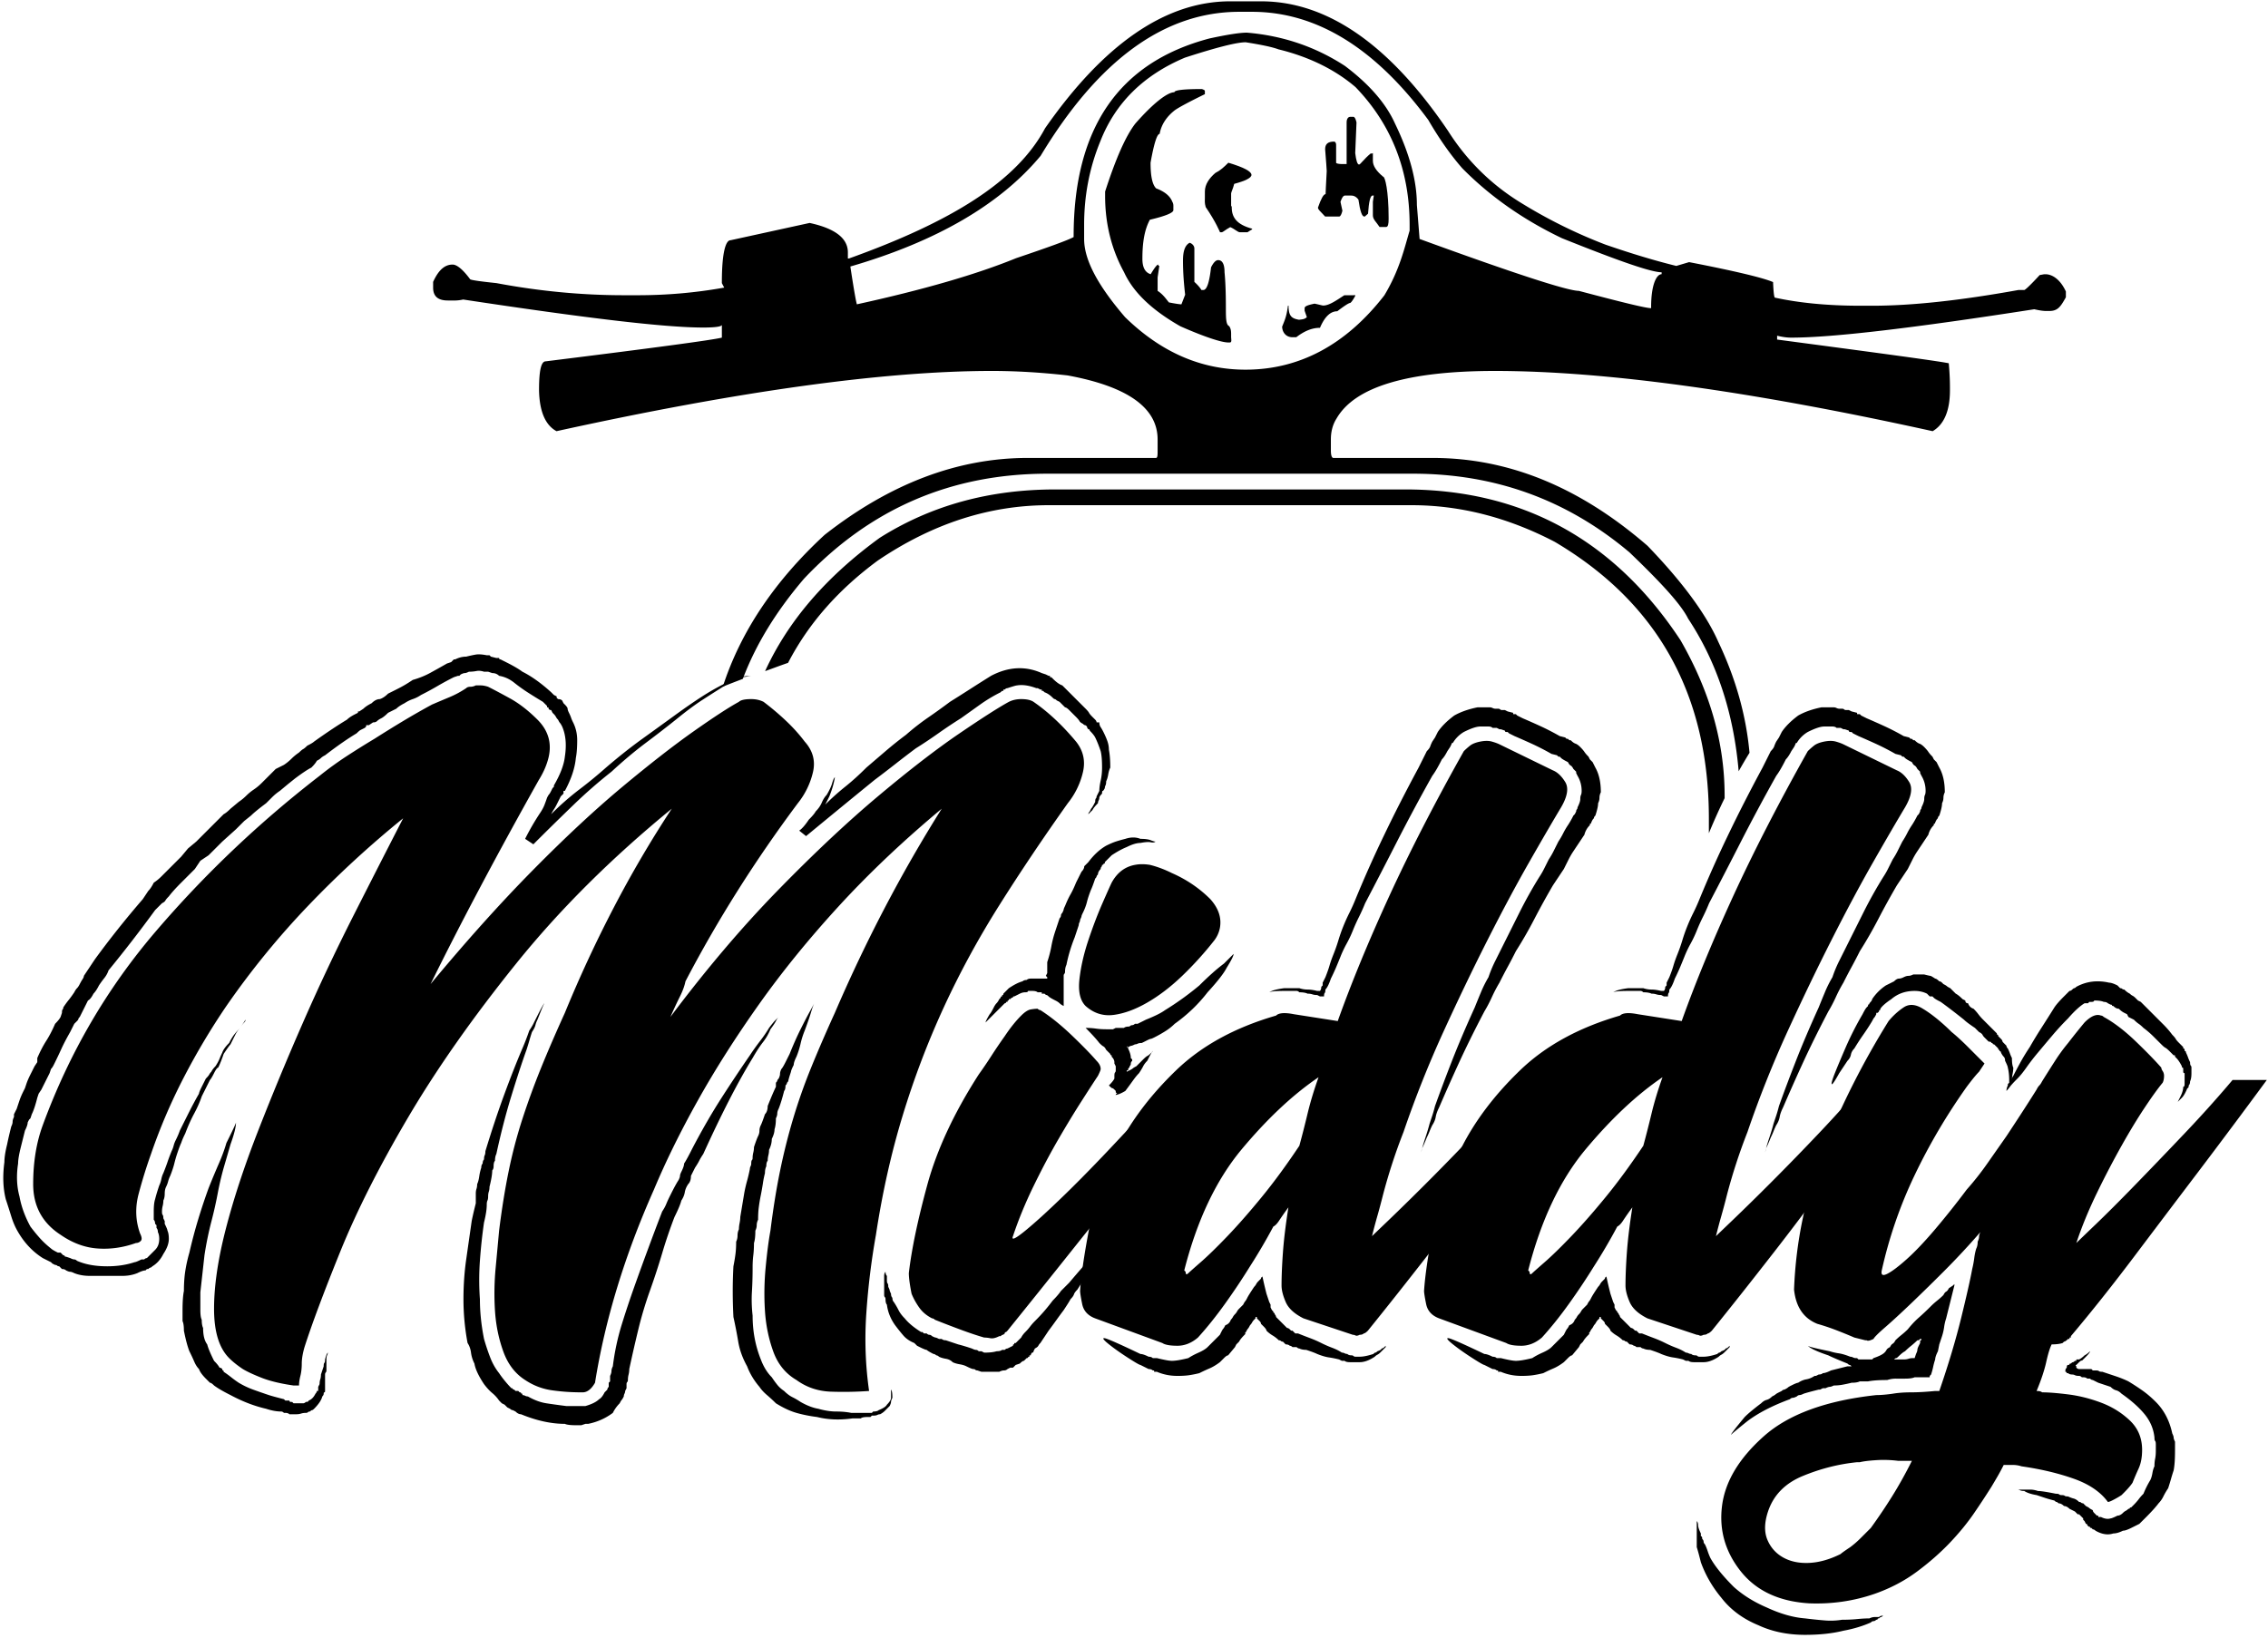 <svg xmlns="http://www.w3.org/2000/svg" width="576" height="416"><g fill="currentColor" fill-rule="evenodd" transform="matrix(1 0 0 -1 -366 545.667)"><mask id="mask" fill="#FFF"><path id="path-1" d="M0 746.667h1280V0H0z"/></mask><g id="draw" mask="url(#mask)"><path fill-rule="nonzero" d="M568.973 334.663c.696.462 1.506 1.392 2.436 2.784.925.924 1.506 1.62 1.74 2.088.696.696 1.218 1.446 1.566 2.262.348.81.751 1.447 1.219 1.914.696 1.158 1.157 2.144 1.392 2.958.228.81.461 1.332.696 1.567v.347-.347c0-.235-.12-.817-.35-1.741-.233-.93-.58-1.974-1.042-3.132l-1.045-2.088a61.316 61.316 0 0 0 5.046 4.525c1.74 1.39 3.536 3.012 5.395 4.872 1.62 1.392 3.247 2.784 4.872 4.176a99.248 99.248 0 0 0 5.221 4.176 60.973 60.973 0 0 0 5.568 4.35c1.855 1.273 3.71 2.61 5.568 4.003a464.807 464.807 0 0 1 5.222 3.307c1.62 1.044 3.36 2.141 5.22 3.305 4.405 2.316 8.701 2.551 12.877.696l1.044-.348.696-.348h.348v-.348h.348l.348-.348c.924-.93 1.74-1.512 2.436-1.74l1.044-1.044.696-.696.35-.348 1.042-1.045.696-.695 2.09-2.089c.46-.467.75-.815.869-1.044.114-.233.402-.581.87-1.044l.696-.695c.23-.234.35-.468.35-.697h.694c0-.467.115-.87.348-1.217.23-.35.462-.756.696-1.219.463-.93.811-1.74 1.044-2.436a6.682 6.682 0 0 0 .348-2.088c.228-1.164.348-2.67.348-4.524-.233-.468-.408-1.044-.522-1.741-.119-.695-.292-1.278-.52-1.74 0-.467-.06-.816-.175-1.044a1.506 1.506 0 0 1-.175-.695c-.233-.47-.408-.697-.522-.697-.119 0-.172-.234-.172-.696-.47-.468-.698-.815-.698-1.043 0-.235-.06-.47-.174-.697a1.526 1.526 0 0 1-.174-.696c-.696-.696-1.164-1.278-1.392-1.74l-.696-.696-.348-.348c-.234 0-.348-.06-.348-.175 0-.119-.118-.173-.348-.173.23 0 .348.054.348.173 0 .115.114.175.348.175 0 .228.114.462.348.696l.348.696c.23.23.576.81 1.044 1.74 0 .462.055.75.175.87.115.115.175.288.175.522l.694 1.392c0 .697.115 1.566.348 2.61.23 1.044.35 2.143.35 3.307 0 1.853-.12 3.245-.35 4.176-.468 1.392-.929 2.55-1.392 3.48-.233.463-.696 1.044-1.392 1.741 0 .228-.12.347-.348.347-.234.228-.348.463-.348.696-.233.23-.408.35-.521.35-.12 0-.295.113-.523.346-.468.228-.756.463-.87.697-.119.228-.408.575-.87 1.043l-1.741 1.741c-.467.462-.815.695-1.044.695l-1.044 1.044-.348.35-.696.347c-.233.228-.408.348-.521.348-.12 0-.295.115-.523.347-.696.697-1.392 1.159-2.088 1.393l-.348.348h-.348v.348h-.348l-.696.348h-.348c-1.86.696-3.48.924-4.873.696-.234 0-1.043-.234-2.436-.696-.234 0-.467-.118-.696-.348h-.347v-.348h-.35l-.347-.348a38.863 38.863 0 0 1-5.22-3.132c-1.627-1.164-3.252-2.322-4.872-3.48a122.267 122.267 0 0 1-5.743-3.829 123.311 123.311 0 0 0-5.743-3.828c-1.86-1.392-3.6-2.73-5.221-4.003a296.821 296.821 0 0 0-5.22-4.002 3512.031 3512.031 0 0 1-17.401-14.27l-1.74 1.394Zm13.573-149.306c-3.252-.462-6.265-.348-9.048.348-1.86.234-3.601.583-5.221 1.044-1.627.468-3.366 1.278-5.22 2.438a40.62 40.62 0 0 1-2.263 2.086c-.816.696-1.452 1.392-1.915 2.088-1.392 1.627-2.436 3.367-3.132 5.22-1.164 2.09-1.913 4.178-2.261 6.266a120.67 120.67 0 0 1-1.219 6.265c-.234 4.404-.234 8.7 0 12.876.228 1.159.403 2.203.522 3.133.114.924.174 1.968.174 3.131.23.463.348.985.348 1.567 0 .577.115 1.098.348 1.566 0 .463.055.984.175 1.567.113.575.173 1.097.173 1.567l1.044 6.264a36.85 36.85 0 0 0 .696 2.958c.228.81.463 1.794.696 2.958 0 .228.055.462.175.696.113.23.173.462.173.696 0 .462.055.75.175.87.115.115.173.287.173.522 0 .462.055.925.175 1.392.113.462.173.925.173 1.392.463 1.392.811 2.316 1.044 2.784.23.462.348.924.348 1.393 0 .463.115.924.348 1.392.23.463.578 1.392 1.046 2.784.461.461.696 1.159.696 2.088.924 2.316 1.62 3.943 2.088 4.872v1.045c.228.228.348.402.348.522 0 .113.113.288.348.521.228.463.348.87.348 1.219 0 .348.113.75.348 1.217.228.23.576.81 1.044 1.741l1.044 2.088a88.67 88.67 0 0 0 1.392 3.307 64.882 64.882 0 0 0 1.392 2.957c.925 1.855 1.68 3.307 2.262 4.351a75.337 75.337 0 0 1 1.218 2.261c-.234-.466-.522-1.277-.87-2.436-.348-1.162-.87-2.669-1.566-4.522a20.81 20.81 0 0 1-1.044-3.308 21.751 21.751 0 0 0-1.044-3.306c-.468-.93-.696-1.626-.696-2.089-.468-.93-.696-1.512-.696-1.739-.468-1.392-.696-2.209-.696-2.437-.235-.233-.348-.407-.348-.521 0-.12-.12-.295-.348-.523 0-.696-.12-1.164-.348-1.392-.468-1.859-.931-3.365-1.392-4.524-.235-.468-.348-.87-.348-1.217 0-.35-.12-.758-.348-1.219 0-1.164-.12-2.09-.348-2.784 0-.697-.235-1.512-.696-2.436 0-.93-.235-1.86-.698-2.784 0-.47-.058-.932-.173-1.393a5.568 5.568 0 0 1-.173-1.392c-.235-.234-.35-.696-.35-1.392-.233-.468-.346-1.044-.346-1.74-.235-.93-.41-1.8-.523-2.61a62.727 62.727 0 0 0-.523-2.96 43.107 43.107 0 0 1-.521-3.13c-.12-.93-.175-1.975-.175-3.134a3.084 3.084 0 0 1-.348-1.392c0-.466-.118-.929-.348-1.392 0-1.392-.118-2.436-.348-3.132 0-1.164-.06-2.209-.173-3.133-.12-.93-.175-1.973-.175-3.132 0-2.088-.058-4.121-.173-6.09-.12-1.974-.06-4.002.173-6.09 0-3.948.696-7.657 2.088-11.137.696-1.855 1.622-3.36 2.786-4.524.461-.698.924-1.332 1.392-1.915.461-.577 1.044-1.099 1.74-1.567.696-.694 1.392-1.217 2.088-1.566a18.59 18.59 0 0 0 2.088-1.218c1.621-.924 3.132-1.506 4.524-1.74 1.621-.462 3.132-.696 4.525-.696 1.392 0 2.664-.114 3.828-.348h5.22l.348.348c.696 0 1.159.12 1.392.348 1.159.467 1.855.93 2.09 1.392.695.696 1.042 1.28 1.042 1.742v2.086c.23-.228.35-.924.35-2.086-.235-.463-.35-.812-.35-1.046 0-.229-.119-.576-.347-1.044-.468-.462-.87-.869-1.218-1.218a4.7 4.7 0 0 0-1.219-.87c-.233 0-.467-.054-.696-.173-.233-.115-.581-.175-1.044-.175h-.348l-.348-.348h-.696c-.93 0-1.512-.114-1.74-.348h-2.088ZM504.239 290.81a19.34 19.34 0 0 1-.696-1.565c-.234-.581-.581-1.452-1.044-2.61a6.716 6.716 0 0 1-.522-1.391c-.119-.47-.408-1.046-.87-1.742a46.944 46.944 0 0 1-.696-2.26 63.67 63.67 0 0 0-.696-2.264c-1.164-3.252-2.437-7.134-3.828-11.66-1.393-4.522-2.67-9.456-3.829-14.79-.233-.467-.348-1.044-.348-1.74-.233-.234-.348-.696-.348-1.392 0-.468-.12-.816-.348-1.044 0-.93-.235-2.323-.696-4.176 0-.468-.06-.87-.175-1.219-.118-.348-.173-.756-.173-1.217 0-.468-.06-.818-.173-1.046-.12-.233-.175-.58-.175-1.044 0-1.164-.233-2.669-.696-4.524a134.466 134.466 0 0 1-1.044-9.745 67.54 67.54 0 0 1 0-9.745c0-3.25.348-6.61 1.044-10.092a55.087 55.087 0 0 1 1.567-4.698c.576-1.506 1.332-2.838 2.261-4.002.463-.698.984-1.392 1.567-2.09a24.747 24.747 0 0 1 1.566-1.738c.227 0 .347-.055.347-.175 0-.115.115-.175.35-.175l.346-.348h.697l.347-.348c.23 0 .35-.054.35-.173 0-.115.113-.173.346-.173v-.35c.23 0 .463-.054.696-.173.23-.115.463-.175.697-.175 1.62-.924 3.187-1.506 4.698-1.738 1.506-.23 3.186-.463 5.046-.698h4.874c1.62.468 2.784 1.044 3.48 1.74.461.235.924.816 1.392 1.74l.696.696c0 .235.113.47.348.696V194.407l.348.346v1.392c.228.468.348.871.348 1.22 0 .347.114.755.348 1.216a61.338 61.338 0 0 0 2.262 10.616 248.345 248.345 0 0 0 3.306 9.92 798.711 798.711 0 0 0 3.481 9.571 707.502 707.502 0 0 0 3.48 9.223c.463.694.81 1.332 1.044 1.913.228.576.576 1.332 1.044 2.261.924 1.855 1.62 3.134 2.088 3.828.228.463.348.812.348 1.046 0 .23.115.576.348 1.044.463.924.696 1.621.696 2.088.463.696 1.159 1.97 2.088 3.828 2.55 4.873 5.101 9.277 7.657 13.225a403.957 403.957 0 0 0 6.96 10.44 58.661 58.661 0 0 0 2.611 3.656 33.175 33.175 0 0 1 2.261 3.305c.698.924 1.219 1.567 1.567 1.915l.87.87c-.234-.234-.467-.582-.695-1.043-.235-.47-.696-1.164-1.392-2.09a13.72 13.72 0 0 0-1.915-3.305c-.816-1.044-1.685-2.383-2.61-4.003-1.86-3.018-3.829-6.558-5.917-10.614-2.088-4.063-4.296-8.647-6.612-13.748-.468-.696-.816-1.279-1.045-1.74-.233-.468-.581-1.044-1.044-1.74l-1.044-2.088c0-.93-.233-1.627-.696-2.09-.468-.694-.755-1.392-.87-2.086-.12-.698-.407-1.392-.87-2.09-.233-.929-.816-2.32-1.74-4.174a120 120 0 0 1-3.132-9.224 187.609 187.609 0 0 0-3.132-9.57 96.651 96.651 0 0 1-2.959-9.92 372.158 372.158 0 0 1-2.262-9.918c0-.463-.06-.924-.174-1.392a5.505 5.505 0 0 1-.174-1.394c0-.228-.059-.402-.174-.522-.12-.112-.174-.287-.174-.52v-1.044l-.348-.698c0-.228-.06-.46-.174-.694a1.485 1.485 0 0 1-.174-.698c-.234-.46-.408-.749-.522-.869-.12-.115-.293-.403-.522-.87a9.244 9.244 0 0 1-1.74-2.437c-1.86-1.392-3.948-2.317-6.264-2.784h-.696l-1.044-.348h-1.392c-1.394 0-2.323.12-2.786.348-3.48 0-7.194.816-11.136 2.436-.468 0-.93.234-1.393.696l-.696.348c-.233 0-.467.12-.696.348l-.696.348-.696.696-.696.35-.696.694a8.989 8.989 0 0 1-1.74 1.915c-.696.581-1.392 1.339-2.088 2.263-1.392 2.086-2.208 3.828-2.436 5.22a8.497 8.497 0 0 0-.87 2.784c-.12.93-.409 1.74-.87 2.436a60.263 60.263 0 0 0-1.044 11.136c0 3.481.228 6.841.696 10.094.461 3.246.924 6.492 1.392 9.744.228 1.16.576 2.664 1.044 4.524v2.436c0 .463.053.871.173 1.22.115.347.175.75.175 1.216.228.463.401 1.1.521 1.915.115.81.29 1.567.523 2.263 0 .462.113.81.348 1.044 0 .462.115.81.348 1.044 0 .462.055.81.173 1.044.115.23.175.576.175 1.044 1.62 5.334 3.247 10.206 4.872 14.617 1.621 4.405 3.132 8.233 4.524 11.485a59.55 59.55 0 0 1 1.741 4.526c.462.694.811 1.272 1.044 1.738.228.463.462.926.696 1.392 1.158 2.318 1.854 3.596 2.088 3.828Zm-78.306-30.278c0-1.163-.468-3.018-1.392-5.567-.468-1.627-.99-3.427-1.567-5.395a74.152 74.152 0 0 1-1.565-6.438 107.741 107.741 0 0 0-1.742-7.83 85.363 85.363 0 0 1-1.74-8.529l-1.044-9.396v-4.524c0-1.164.115-1.975.348-2.437 0-.93.115-1.626.35-2.088 0-1.859.346-3.247 1.042-4.176.23-.924.811-2.316 1.74-4.178.696-.694 1.159-1.272 1.394-1.738.228 0 .461-.115.696-.348 0-.23.053-.35.173-.35.115 0 .175-.113.175-.346a26.39 26.39 0 0 0 1.913-1.392 28.055 28.055 0 0 1 1.915-1.392 21.268 21.268 0 0 1 3.654-1.742c1.272-.462 2.61-.924 4.002-1.392.696-.228 1.969-.576 3.828-1.044l.349-.348h1.044c0-.228.113-.348.348-.348h.348l.348-.346h2.436c.228 0 .461.117.696.346.463 0 .696.12.696.348.696.235 1.272.816 1.74 1.742.228.233.348.466.348.694h.348v1.044l.348.698c0 .466.055.87.175 1.217.113.348.173.756.173 1.219l.696 2.086c0 .468.055.758.175.871.114.12.174.408.174.87.227.93.462 1.513.695 1.74 0-.227-.059-.462-.173-.695-.12-.23-.175-.576-.175-1.044v-2.786c0-.228-.06-.402-.173-.52-.12-.114-.174-.289-.174-.522v-4.178c0-.228-.06-.348-.174-.348-.12 0-.175-.113-.175-.346 0-.23-.12-.463-.347-.698-.234-.924-.93-1.968-2.089-3.132-.233-.228-.408-.348-.521-.348-.12 0-.295-.114-.523-.348-.233 0-.408-.054-.521-.174-.12-.115-.295-.174-.523-.174-.468 0-.87-.054-1.217-.173a3.91 3.91 0 0 0-1.219-.175H439.506c-.233.234-.583.348-1.044.348h-.35c-.233.234-.466.348-.695.348-1.163 0-2.436.234-3.828.696-3.018.696-6.035 1.86-9.048 3.48-1.86.93-3.252 1.742-4.178 2.436-.466.468-.814.698-1.044.698l-1.042 1.044c-.931.93-1.512 1.74-1.742 2.436-.466.468-.869 1.102-1.217 1.914a48.385 48.385 0 0 1-1.219 2.61c-.466 1.164-.929 2.904-1.392 5.221 0 1.157-.12 1.968-.348 2.436v2.784c0 2.088.114 3.708.348 4.872 0 1.855.115 3.535.348 5.047a37.257 37.257 0 0 0 1.044 4.697 127.24 127.24 0 0 0 2.263 8.528c.81 2.664 1.68 5.275 2.61 7.83a202.375 202.375 0 0 0 2.61 6.265c.81 1.854 1.447 3.594 1.915 5.22 1.62 3.246 2.436 4.988 2.436 5.22Zm49.42 35.152c9.049 10.902 17.689 20.533 25.928 28.886 8.233 8.352 15.836 15.428 22.796 21.231 6.961 5.796 12.992 10.495 18.097 14.095 5.101 3.593 8.93 6.09 11.485 7.482.463.463 1.507.696 3.132.696 1.159 0 2.203-.233 3.132-.696a67.685 67.685 0 0 0 5.57-4.698c1.854-1.74 3.48-3.542 4.872-5.395 2.088-2.321 2.784-4.932 2.088-7.83a19.736 19.736 0 0 0-3.828-7.831c-10.908-14.618-20.42-29.703-28.539-45.244-.233-1.164-.696-2.436-1.392-3.828a125.136 125.136 0 0 1-2.436-5.222c9.048 12.063 18.152 22.798 27.32 32.195 9.164 9.395 17.69 17.4 25.58 24.012 7.885 6.613 14.732 11.888 20.535 15.836 5.796 3.943 9.973 6.612 12.529 8.005.924.463 1.968.696 3.132.696 1.392 0 2.436-.233 3.132-.696 3.71-2.556 7.308-5.916 10.79-10.093 1.853-2.321 2.435-4.932 1.74-7.83a19.739 19.739 0 0 0-3.83-7.831c-6.264-8.822-12.067-17.462-17.401-25.928-5.34-8.474-10.038-17.115-14.095-25.93a216.461 216.461 0 0 1-10.441-27.493c-2.904-9.517-5.166-19.61-6.787-30.279a184.388 184.388 0 0 1-2.436-19.838c-.468-6.727-.233-13.339.696-19.838a92.88 92.88 0 0 0-9.745-.174c-3.252.12-6.15 1.104-8.7 2.958-2.784 1.627-4.759 4.063-5.916 7.31-1.164 3.246-1.86 6.668-2.088 10.266a69.107 69.107 0 0 0 .173 10.963c.348 3.71.75 6.841 1.219 9.397.696 5.568 1.505 10.615 2.436 15.14a155.932 155.932 0 0 0 3.305 13.226 141.81 141.81 0 0 0 4.525 12.876c1.74 4.29 3.768 8.99 6.091 14.094 7.884 18.327 16.933 35.614 27.145 51.858-9.744-8.124-18.445-16.358-26.101-24.71-7.657-8.353-14.444-16.706-20.36-25.058-5.917-8.354-11.083-16.478-15.487-24.363-4.41-7.89-8.125-15.433-11.137-22.623-7.428-16.705-12.415-33.062-14.965-49.07-.931-1.622-1.975-2.438-3.134-2.438h-.346c-2.556 0-5.047.174-7.483.523-2.436.348-4.699 1.217-6.788 2.61-2.555 1.626-4.41 4.062-5.568 7.309-1.163 3.246-1.859 6.668-2.088 10.266a69.109 69.109 0 0 0 .175 10.963c.348 3.71.636 6.841.869 9.397.696 5.568 1.507 10.615 2.437 15.14a122.031 122.031 0 0 0 3.479 13.226c1.393 4.29 2.959 8.58 4.699 12.876 1.741 4.29 3.769 8.99 6.09 14.094A324.29 324.29 0 0 0 521.814 315a287.028 287.028 0 0 0 14.792 25.232c-15.313-12.53-28.484-25.64-39.501-39.327-11.023-13.693-20.187-26.745-27.495-39.155-7.308-12.414-13.05-23.785-17.227-34.106-4.177-10.327-7.194-18.392-9.049-24.188-.468-1.62-.696-3.012-.696-4.176 0-1.159-.12-2.203-.348-3.134-.235-.924-.348-1.738-.348-2.436h-1.392c-3.252.468-5.916 1.104-8.005 1.915-2.088.816-3.714 1.567-4.872 2.263-1.392.93-2.556 1.858-3.48 2.784-2.556 2.556-3.83 6.726-3.83 12.528 0 5.797.986 12.53 2.959 20.186 1.97 7.656 4.699 15.95 8.179 24.884a724.97 724.97 0 0 0 11.31 27.32 535.805 535.805 0 0 0 12.878 27.322c4.525 8.93 8.756 17.226 12.702 24.884a259.415 259.415 0 0 1-24.186-22.274 208.241 208.241 0 0 1-20.708-25.406 176.602 176.602 0 0 1-10.79-18.098 144.028 144.028 0 0 1-8.352-19.49 126.021 126.021 0 0 1-3.133-10.094c-.93-3.478-.815-6.846.348-10.092.463-.929.523-1.566.175-1.914-.348-.348-.756-.522-1.218-.522-3.252-1.164-6.498-1.626-9.746-1.392-3.251.228-6.384 1.392-9.396 3.48-4.644 3.012-6.96 7.308-6.96 12.876 0 5.57.809 10.556 2.436 14.967 6.726 18.325 16.297 34.743 28.712 49.245 12.409 14.498 26.276 27.668 41.589 39.502a87.885 87.885 0 0 0 6.961 5.048 226.954 226.954 0 0 0 6.96 4.35c2.551 1.62 4.987 3.131 7.308 4.524a199.47 199.47 0 0 0 7.31 4.176c1.621.696 3.133 1.332 4.524 1.914a24.306 24.306 0 0 1 4.177 2.262c.228.228.576.348 1.043.348.462 0 .925.114 1.393.348h1.217c.578 0 1.219-.12 1.915-.348 1.392-.696 3.247-1.685 5.568-2.958 2.317-1.279 4.639-3.078 6.961-5.394 2.784-2.784 3.708-6.037 2.784-9.745-.468-1.86-1.278-3.715-2.436-5.57-10.674-19.026-19.838-36.314-27.494-51.855Zm-8.702 74.826c.926.462 1.682.87 2.263 1.22.577.346 1.219.748 1.915 1.216 1.62.463 3.072 1.044 4.35 1.74a257.17 257.17 0 0 1 4.35 2.436l1.044.348.348.348.349.348h.347c.925.463 1.854.696 2.785.696.924.228 1.74.403 2.436.523.696.113 1.62.055 2.784-.175h.696l.348-.348 1.392-.348h.696c0-.233.115-.348.348-.348l1.392-.696c1.855-.929 3.247-1.74 4.176-2.436 2.317-1.164 4.753-2.904 7.31-5.22l.695-.696.696-.348v-.349l.348-.347c.463 0 .811-.12 1.044-.348l.348-.697.348-.347c.463-.468.696-.816.696-1.045 0-.232.115-.581.348-1.044.23-.467.403-.87.523-1.217.113-.35.288-.756.521-1.219.698-1.392 1.044-2.904 1.044-4.523 0-1.86-.118-3.368-.346-4.525-.235-2.556-1.164-5.34-2.786-8.353h-.348v-.696l-.696-.696-1.044-2.088c-.233-.468-.468-.87-.696-1.218-.233-.349-.468-.756-.696-1.218a71.267 71.267 0 0 0 7.135 6.264 114.23 114.23 0 0 1 6.787 5.57c3.246 2.783 6.318 5.22 9.222 7.307 2.899 2.09 5.623 4.056 8.179 5.917 2.55 1.854 4.812 3.42 6.787 4.698a60.5 60.5 0 0 0 5.742 3.306c.463.462.924.696 1.392.696l.696.696c.463 0 .87.055 1.219.175.348.113.636.173.87.173.923.228 1.854.348 2.783.348-.233 0-.581-.06-1.044-.174-.468-.119-1.044-.174-1.74-.174-.233-.233-.468-.348-.696-.348-.233 0-.581-.12-1.044-.348l-1.044-.696c-.233-.233-.408-.348-.522-.348-.119 0-.294-.12-.522-.348a465.65 465.65 0 0 1-5.742-3.653c-1.974-1.279-4.236-2.959-6.787-5.047a303.924 303.924 0 0 0-7.656-5.917c-2.785-2.088-5.688-4.524-8.701-7.308a127.651 127.651 0 0 1-9.746-8.528 762.592 762.592 0 0 1-10.092-9.917l-2.089 1.392a61.83 61.83 0 0 0 3.83 6.612c.462.696.809 1.333 1.043 1.913.228.577.462 1.219.696 1.916.228.46.403.75.522.87.114.113.289.402.522.869l.348.697.348.348v.347c1.622 2.784 2.551 5.22 2.784 7.31.463 3.011.23 5.567-.696 7.655-.233.463-.408.75-.521.87-.12.114-.295.403-.523.871a2.56 2.56 0 0 0-.522.695 3 3 0 0 1-.522.697l-.348.347-.348.697c-.468 0-.696.228-.696.695h-.348v.35l-.348.347-.696.696a136.064 136.064 0 0 0-3.654 2.262 40.178 40.178 0 0 0-3.654 2.61c-1.165.924-2.437 1.506-3.829 1.74-.468.463-1.044.696-1.74.696l-1.044.348h-1.044c-.696.228-1.339.288-1.915.175a9.48 9.48 0 0 0-1.913-.175c-.468-.233-.816-.348-1.044-.348-.235 0-.583-.12-1.045-.348l-.347-.348h-.35l-1.042-.348a74.163 74.163 0 0 1-4.177-2.262 72.056 72.056 0 0 0-4.176-2.262 8.493 8.493 0 0 0-2.088-1.044 8.892 8.892 0 0 1-2.088-1.045c-.931-.467-1.627-.93-2.09-1.392l-2.088-1.044c-.696-.695-1.277-1.163-1.74-1.392-.466-.232-.816-.467-1.044-.695-.233-.234-.581-.349-1.044-.349l-1.044-.695h-.696v-.349l-.348-.348-1.044-.521c-.234-.12-.581-.408-1.044-.87-2.322-1.393-4.992-3.252-8.004-5.57-.469-.232-.816-.467-1.045-.695-.233-.235-.581-.468-1.044-.696-.233-.468-.696-1.045-1.392-1.74-.93-.468-2.323-1.392-4.176-2.784l-1.74-1.393-2.088-1.74a12.724 12.724 0 0 1-1.915-1.566l-1.566-1.566c-1.86-1.392-3.132-2.436-3.828-3.132l-1.74-1.392-2.088-2.088-3.48-3.134-3.48-3.48-2.09-1.392-1.392-2.088-3.48-3.48c-1.392-1.392-2.436-2.556-3.132-3.48-.468-.468-.756-.817-.87-1.045-.12-.233-.408-.467-.87-.696l-1.74-1.74a340.823 340.823 0 0 0-11.833-15.313 6.232 6.232 0 0 0-1.044-1.915 25.61 25.61 0 0 1-1.392-1.913c-.468-.93-.93-1.627-1.392-2.088-.468-.93-.93-1.512-1.393-1.74l-2.088-4.178c-.234-.233-.348-.408-.348-.522 0-.118-.119-.292-.348-.52l-.696-.698-1.044-2.088c-.93-1.625-1.686-3.078-2.263-4.35a121.42 121.42 0 0 0-1.913-4.003c-.234-.467-.468-.815-.696-1.044l-.348-1.043-1.044-2.089-1.044-2.088-.696-1.044-.348-1.044c-.468-1.86-.931-3.252-1.392-4.176l-.35-1.044-.346-.348-.35-.697c0-.467-.233-1.163-.696-2.087l-1.044-4.177c-.466-1.859-.696-3.25-.696-4.176-.466-3.018-.346-5.802.35-8.352.461-2.556 1.39-5.107 2.782-7.658.698-.93 1.447-1.86 2.263-2.784.81-.93 1.795-1.86 2.959-2.784.228-.234.81-.582 1.74-1.045h.696l.696-.696c.228 0 .348-.059.348-.173 0-.12.114-.175.348-.175l1.044-.347c.462-.234.81-.348 1.044-.348.229 0 .462-.12.696-.349 2.088-.93 4.638-1.392 7.657-1.392 2.55 0 4.872.348 6.96 1.044.23 0 .81.228 1.74.697h.696c.23.228.463.348.696.348l1.045 1.044 1.044 1.044c.696.695 1.044 1.62 1.044 2.784 0 .696-.12 1.272-.348 1.74 0 .462-.12.811-.348 1.044v.696l-.348.348c0 .463-.12.81-.348 1.044v2.09c0 1.39.114 2.436.348 3.13.228.926.576 2.09 1.044 3.482.228.461.402.984.522 1.565.114.577.288 1.1.522 1.567.462 1.157.811 2.088 1.044 2.784.228.696.576 1.621 1.044 2.784.228.462.403.924.522 1.392.114.462.289.924.522 1.393.463.924.811 1.739 1.044 2.436.924 1.855 1.74 3.479 2.436 4.872a92.63 92.63 0 0 0 2.436 4.524c0 .23.23.81.696 1.74l1.046 2.088c.461.463.749.81.869 1.044.115.23.288.463.521.697.23.462.578.924 1.046 1.392.461.696.809 1.332 1.044 1.914.228.577.461 1.098.696 1.566.228.696.809 1.507 1.74 2.436.462.924.924 1.68 1.392 2.262.462.577.924 1.1 1.392 1.566.462.698.81 1.16 1.044 1.392.229.23.348.463.348.698l-1.392-2.09c-.468-.466-.87-1.044-1.219-1.74-.347-.696-.756-1.51-1.217-2.436-.235-.234-.816-1.044-1.74-2.436-.468-1.393-.931-2.556-1.392-3.48-.235 0-.583-.468-1.046-1.392-.466-.93-.814-1.512-1.044-1.74l-1.042-2.089-.523-1.043c-.12-.234-.293-.582-.523-1.045-.466-1.392-1.104-2.843-1.913-4.35-.816-1.511-1.567-3.193-2.263-5.047-.468-.93-.816-1.739-1.044-2.436-.233-.467-.581-1.392-1.044-2.784a31.284 31.284 0 0 1-.696-2.436c-.234-.93-.581-1.974-1.044-3.132a6.793 6.793 0 0 1-.522-1.392 7.135 7.135 0 0 0-.522-1.392c-.234-.468-.348-1.044-.348-1.742 0-.694-.12-1.277-.348-1.74 0-.466-.06-.929-.174-1.392a5.612 5.612 0 0 1-.174-1.39c0-.47.055-.758.174-.872.114-.119.174-.407.174-.87l.348-.696v-.696c.463-.929.696-1.512.696-1.74.228-.468.348-1.164.348-2.088 0-1.164-.468-2.436-1.392-3.828-.696-1.392-1.625-2.436-2.785-3.133-.233-.233-.407-.348-.521-.348-.12 0-.294-.119-.522-.347h-.349l-.347-.349c-.468 0-1.164-.233-2.089-.696-1.163-.467-2.436-.696-3.828-.696H388.868c-1.513 0-2.845.23-4.003.696-.468.228-.815.348-1.044.348-.234 0-.582.115-1.044.348-.234.23-.582.35-1.044.35l-.696.694c-.234 0-.408.055-.522.175-.12.114-.293.173-.522.173l-.696.35-.348.346-2.088 1.045c-2.556 1.62-4.644 3.828-6.266 6.612-.696 1.16-1.277 2.491-1.74 4.002-.466 1.506-.929 2.958-1.392 4.35-.696 2.786-.816 5.918-.348 9.398 0 1.158.228 2.664.696 4.525.228 1.157.578 2.664 1.044 4.523.228.462.348.87.348 1.218s.115.751.348 1.218v.697l.698 1.392c.226.696.461 1.392.696 2.088.228.696.576 1.507 1.042 2.436l.348.696.35 1.044c.228.696.576 1.507 1.042 2.436l1.046 2.09.696 1.043v1.044c.696 1.62 1.446 3.072 2.261 4.351.81 1.272 1.567 2.724 2.263 4.35.696.697 1.158 1.271 1.392 1.74l.348 1.043c0 .463.054.752.174.871.114.113.174.288.174.521.462.698.924 1.334 1.392 1.915.462.576.924 1.219 1.392 1.915.229.462.462.81.696 1.042.229.23.462.578.696 1.046.229.461.462.87.696 1.218.229.347.349.635.349.87.461.697.924 1.392 1.392 2.088.461.696.924 1.392 1.39 2.088 3.71 5.101 7.773 10.206 12.182 15.313l1.393 2.09c.462.46.924 1.158 1.392 2.087.696.463 1.332.984 1.914 1.567.577.575 1.218 1.217 1.914 1.913l3.132 3.132 1.74 2.088 2.088 1.74 3.48 3.48 3.482 3.482c.461.228 1.044.696 1.74 1.392l2.088 1.74a12.57 12.57 0 0 1 1.914 1.565 12.72 12.72 0 0 0 1.914 1.567 13.683 13.683 0 0 1 2.088 1.741l1.74 1.739 1.741 1.741 2.087 1.043c.697.462 1.333.985 1.916 1.566a12.72 12.72 0 0 0 1.913 1.567c.463.463.81.75 1.044.87.228.114.576.402 1.044.87.924.461 1.507.81 1.74 1.044a169.15 169.15 0 0 0 4.525 3.132 97.998 97.998 0 0 0 3.828 2.437c.462.462 1.158.924 2.088 1.392l.696.347v.35h.348l1.044.694c.463.463 1.159.925 2.088 1.392.696.697 1.392 1.045 2.088 1.045.696.228 1.392.696 2.088 1.392l2.088 1.044Z"/><path fill-rule="nonzero" d="M677.556 299.86c-.696-1.393-2.321-3.48-4.872-6.265-2.323-3.018-5.107-5.689-8.353-8.005a13.591 13.591 0 0 0-2.436-1.915 33.758 33.758 0 0 0-2.784-1.566c-.468-.232-.756-.347-.87-.347-.12 0-.409-.12-.872-.348l-.694-.35-.698-.346c-.466 0-.814-.06-1.044-.175a1.504 1.504 0 0 0-.694-.173c-.468-.235-.758-.35-.871-.35-.119 0-.408-.12-.87-.347-.234.228-.349.228-.349 0h.348v-.347c.463-.93.698-1.741.698-2.437l.346-.348v-.348c-.233-.234-.346-.468-.346-.695 0-.235-.06-.41-.175-.523-.12-.12-.173-.294-.173-.522-.235 0-.35-.234-.35-.696h-.348v-.348l.698.348c.461.229.749.402.869.521.115.115.403.288.87.523l1.74 1.74c.463.461.811.75 1.043.87.23.114.463.288.698.523l.696.695c0 .229-.468-.582-1.394-2.436-.466-.468-.814-.93-1.042-1.392-.235-.468-.582-1.044-1.044-1.74-.468-.468-.99-1.104-1.567-1.914a126.51 126.51 0 0 0-1.913-2.61c-1.164-.698-2.09-1.044-2.784-1.044h.346c0 .228.115.346.348.346l-.348.35v.348l-.346.348c-.235.228-.41.346-.523.346-.12 0-.41.23-.87.698.695.696 1.158 1.272 1.393 1.738v.698c0 .462.053.749.173.869.115.115.173.29.173.523v1.044l-.346.697v.347c0 .462-.235.925-.698 1.392v.348c-.234 0-.348.114-.348.349l-1.044 1.044c-.234.461-.466.75-.696.87-.233.113-.582.402-1.044.87-.696.924-1.86 2.201-3.48 3.828.926 0 1.795-.06 2.61-.175.81-.118 1.681-.173 2.61-.173h1.74l.696.348h2.09c.228.228.694.347 1.392.347.228.229.461.349.694.349.23 0 .463.113.698.348h.694l.698.348 1.392.696c2.316.924 3.942 1.74 4.872 2.436a74.812 74.812 0 0 1 8.7 6.264 78.849 78.849 0 0 0 3.308 3.133 46.627 46.627 0 0 0 2.957 2.436l2.436 2.436c0-.468-.581-1.625-1.74-3.48Zm-29.235 21.578c1.392 2.55 3.362 4.056 5.918 4.523 1.157.229 2.436.229 3.828 0 1.853-.467 3.708-1.163 5.569-2.087 3.708-1.627 6.959-3.828 9.744-6.613 2.088-2.322 2.899-4.76 2.436-7.31a7.608 7.608 0 0 0-1.393-3.132 87.247 87.247 0 0 0-8.178-9.048c-2.904-2.784-5.862-5.048-8.876-6.786-3.016-1.742-5.861-2.784-8.525-3.134-2.67-.348-5.047.403-7.135 2.263-1.393 1.392-1.914 3.655-1.566 6.787.348 3.132 1.098 6.438 2.262 9.918 1.159 3.48 2.376 6.668 3.655 9.571 1.272 2.899 2.027 4.58 2.261 5.048Zm-16.357-24.364v.35l-.348.347.348.696v2.784c.461 1.392.81 2.724 1.044 4.003.228 1.272.576 2.61 1.044 4.001l1.044 3.132c.228.228.348.463.348.698 0 .228.115.462.348.694.23.463.348.752.348.872 0 .114.115.403.348.87.463 1.157.925 2.142 1.392 2.958.463.81.925 1.795 1.393 2.959.227.461.462.924.696 1.392.228.461.462.924.696 1.39.462.463.696.926.696 1.393l1.044 1.045c1.392 1.853 2.899 3.245 4.524 4.175.926.462 1.74.812 2.436 1.045.696.23 1.507.461 2.438.696 1.392.463 2.664.463 3.828 0 1.158 0 2.028-.12 2.61-.348.575-.233.984-.348 1.218-.348-.234-.233-.643-.293-1.218-.173-.582.113-1.452.053-2.61-.175-.931 0-2.09-.348-3.482-1.044-1.164-.468-2.436-1.164-3.828-2.09l-1.392-1.391-.346-.347v-.348c-.235 0-.35-.06-.35-.175 0-.12-.12-.174-.348-.174 0-.234-.06-.407-.174-.52-.12-.12-.174-.295-.174-.523-.466-.47-.696-.93-.696-1.393-.233-.234-.348-.408-.348-.522 0-.118-.12-.293-.348-.521-.468-1.393-.816-2.323-1.044-2.785-.466-1.163-.816-2.207-1.044-3.132-.234-.93-.582-1.86-1.045-2.786-.233-.466-.347-.754-.347-.869 0-.12-.12-.41-.349-.87 0-.234-.06-.467-.173-.697a1.504 1.504 0 0 1-.174-.694l-1.045-3.134a39.566 39.566 0 0 1-2.088-6.961c-.233-.467-.348-1.044-.348-1.739 0-.234-.06-.408-.173-.522-.12-.12-.175-.295-.175-.522v-7.657c-.468.228-.816.463-1.044.696-.235.23-.581.463-1.044.696-.93.463-1.512.81-1.74 1.045-.233.227-.408.347-.523.347-.12 0-.293.115-.521.348h-.696v.35h-1.044c-.235.227-.696.347-1.392.347h-1.045c0-.234-.234-.348-.696-.348-.467 0-.93-.12-1.392-.349-.467-.233-.93-.468-1.391-.695-.235 0-.35-.06-.35-.174 0-.12-.12-.175-.346-.175l-.35-.348h-.347c0-.233-.059-.348-.174-.348-.12 0-.174-.119-.174-.347h-.348c0-.234-.119-.349-.348-.349l-1.74-1.74-1.392-1.392-1.74-1.74c0 .228.348.924 1.044 2.088.234.228.581.81 1.044 1.74.233.461.468.81.696 1.044.233.23.468.577.696 1.044l.348.348c0 .23.114.35.348.35 0 .226.054.346.174.346.114 0 .174.115.174.348l.348.35.348.347.696.695c1.393.924 2.55 1.507 3.48 1.741.229.228.577.347 1.045.347.228.23.576.348 1.044.348H631.964Zm-34.455-80.047c-.462 2.318-.696 4.058-.696 5.222.696 6.029 2.262 13.513 4.698 22.448 2.436 8.928 6.788 18.27 13.052 28.016a112.955 112.955 0 0 1 3.305 4.872 127.813 127.813 0 0 0 3.307 4.872c1.392 2.089 2.784 3.829 4.177 5.221.924.925 1.739 1.447 2.436 1.565.696.115 1.272.175 1.74.175.228-.233.461-.348.696-.348 2.55-1.627 5.22-3.775 8.004-6.439 2.784-2.67 4.873-4.817 6.265-6.438.696-.695 1.044-1.392 1.044-2.088 0-.234-.233-.816-.696-1.74-.929-1.392-2.321-3.54-4.176-6.439-1.86-2.904-3.829-6.15-5.917-9.745-2.088-3.6-4.176-7.542-6.264-11.834-2.09-4.294-3.83-8.525-5.221-12.701-.467-1.164.577-.697 3.132 1.392 2.55 2.087 5.857 5.1 9.92 9.048 4.056 3.943 8.581 8.58 13.573 13.921a2033.731 2033.731 0 0 0 14.79 15.66l8.702-.346a876.396 876.396 0 0 1-18.447-22.622 1821.422 1821.422 0 0 1-16.878-20.882 3622.619 3622.619 0 0 0-16.184-20.186l-.348-.349c-.234 0-.348-.117-.348-.347-.234-.233-.408-.348-.522-.348-.12 0-.293-.12-.522-.348h-.348c-.924-.468-1.68-.641-2.262-.521-.577.113-1.1.172-1.566.172-1.622.463-3.535 1.1-5.743 1.915-2.203.81-4.464 1.681-6.787 2.61-.228.228-.462.348-.696.348-1.392.696-2.49 1.622-3.306 2.786-.811 1.157-1.447 2.316-1.914 3.478Zm17.75-19.837-1.044.348c-.23 0-.403.06-.523.175-.113.118-.288.174-.521.174-.228 0-.811.232-1.74.695-.463.235-1.044.408-1.74.523-.696.118-1.274.293-1.742.521-.461.468-1.044.757-1.74.87-.696.12-1.272.294-1.74.522-.228.235-.462.35-.696.35-.228.233-.462.347-.696.347-.924.467-1.506.815-1.74 1.044-.228 0-.81.234-1.74.695l-.696.35-.348.347-.348.347c-1.158.468-2.089 1.1-2.785 1.915a49.006 49.006 0 0 0-2.087 2.61c-1.158 1.62-1.854 3.362-2.089 5.22-.228.23-.348.698-.348 1.392 0 .23-.055.403-.173.523-.115.115-.175.288-.175.521v4.874c0 .461.12.809.348 1.044v.346-.346c0-.468.12-.816.348-1.044v-1.046c0-.466.06-.754.175-.869.118-.12.173-.408.173-.87.235-.467.35-.757.35-.87 0-.12.118-.408.346-.87 0-.469.12-.815.35-1.043 0-.47.118-.818.346-1.044.468-.698.87-1.392 1.219-2.09.348-.696.87-1.392 1.566-2.088.93-1.162 2.322-2.321 4.176-3.481h.348l.348-.347h.696c.234-.233.468-.348.696-.348.234 0 .468-.12.696-.348.468-.234.756-.349.871-.349.12 0 .407-.119.87-.347h.695c.235-.228.583-.348 1.044-.348l3.132-1.044c.931-.229 2.09-.577 3.482-1.044.466-.228.816-.348 1.044-.348.233 0 .466-.114.696-.349h.696l.696-.348c1.392 0 2.436.12 3.132.348.696 0 1.158.12 1.392.35h.696c.229.233.462.347.696.347l.696.347.696.35c0 .233.054.347.174.347.115 0 .175.12.175.347h.347l.348.348.348.35.697.694c.228.463.576.925 1.043 1.392.462.463.87.925 1.218 1.393.348.463.751.926 1.219 1.392.924.926 1.74 1.795 2.436 2.61a50.822 50.822 0 0 1 2.088 2.61c.924.926 1.62 1.74 2.088 2.436l2.088 2.09c5.103 6.029 8.233 9.396 9.397 10.092-.466-.93-2.902-4.872-7.309-11.834-.467-.466-.756-.869-.87-1.217-.12-.348-.407-.756-.87-1.219-.233-.468-.816-1.392-1.74-2.784a132.66 132.66 0 0 1-1.915-2.61 125.289 125.289 0 0 0-1.913-2.61l-2.088-3.133a2.532 2.532 0 0 1-.523-.695c-.118-.229-.408-.462-.869-.696l-.348-.697c0-.228-.12-.348-.348-.348-.235-.228-.348-.461-.348-.695h-.348v-.349c-.235 0-.35-.053-.35-.173 0-.115-.118-.175-.346-.175l-.696-.696c-.235 0-.583-.228-1.045-.696l-1.044-.347-.696-.697h-.696l-.696-.347a1.193 1.193 0 0 0-.871-.349c-.347 0-.755-.113-1.217-.348h-4.524Z"/><path fill-rule="nonzero" d="M768.387 333.619c-.467-.696-.93-1.392-1.391-2.088-.47-.698-.93-1.392-1.393-2.09a18.766 18.766 0 0 1-1.216-2.086c-.35-.698-.758-1.512-1.219-2.436-.47-.698-.93-1.394-1.393-2.09-.467-.696-.93-1.392-1.391-2.088a196.968 196.968 0 0 1-4.7-8.526 108.588 108.588 0 0 0-4.699-8.18c-.694-1.391-1.39-2.728-2.088-4.002-.696-1.277-1.39-2.61-2.086-4.001a36.334 36.334 0 0 1-1.916-3.656 35.552 35.552 0 0 0-1.915-3.653c-2.555-4.872-4.757-9.343-6.612-13.4a509.49 509.49 0 0 1-4.872-10.963c-.467-.93-.755-1.74-.87-2.436-.12-.696-.409-1.392-.87-2.088-.233-.468-.468-.99-.695-1.567a22.524 22.524 0 0 0-.698-1.566c-.466-1.164-.815-1.974-1.044-2.436a3.1 3.1 0 0 1-.347-1.392c0 .462.347 1.74 1.045 3.828.46 1.392.81 2.552 1.044 3.48.227.697.462 1.393.695 2.089.23.696.461 1.507.696 2.436a426.538 426.538 0 0 0 4.177 11.137c1.619 4.176 3.594 8.815 5.916 13.92a249.77 249.77 0 0 0 1.566 3.83 29.633 29.633 0 0 0 1.914 3.829 31.598 31.598 0 0 0 1.742 4.175l2.086 4.177c1.394 2.784 2.786 5.568 4.176 8.353a113.02 113.02 0 0 0 4.874 8.7c.462.696.869 1.392 1.218 2.09.35.694.75 1.505 1.219 2.436.461.694.87 1.392 1.216 2.086.35.698.752 1.507 1.219 2.436.464.698.869 1.392 1.218 2.09.35.696.751 1.392 1.219 2.088.461.696.924 1.506 1.39 2.436l.35.348.35.696c0 .228.051.402.17.522.115.114.175.288.175.523.464.923.696 1.62.696 2.087 0 .462.054.81.174 1.044.115.228.175.577.175 1.045 0 1.39-.35 2.664-1.045 3.828l-.346.696v.348l-.349.348-.35.348c-.234.463-.466.75-.694.87-.235.114-.47.402-.696.87-.93.463-1.513.81-1.741 1.044l-.347.348h-.35l-.346.348-1.393.348a63.165 63.165 0 0 1-4.698 2.437c-1.513.695-3.078 1.39-4.698 2.087l-1.392.696-.35.348h-.346c-.235 0-.35.115-.35.35l-1.044.347h-.346l-.698.347h-1.044c-.232.23-.581.348-1.044.348h-2.086c-.932 0-2.323-.467-4.178-1.392a7.964 7.964 0 0 1-2.784-2.784c-.233 0-.348-.12-.348-.347l-.349-.697-.696-1.044c-.468-.93-.93-1.625-1.392-2.088-.93-1.86-1.74-3.252-2.436-4.176a499.129 499.129 0 0 1-9.05-16.88 1681.362 1681.362 0 0 0-8.005-15.488 47.337 47.337 0 0 0-1.565-3.48 45.02 45.02 0 0 1-1.564-3.48 29.984 29.984 0 0 0-1.568-3.307 28.329 28.329 0 0 1-1.565-3.305c-.47-1.164-.87-2.15-1.219-2.959a47.466 47.466 0 0 0-1.219-2.61c-.466-1.392-.929-2.322-1.39-2.784 0-.468-.06-.755-.175-.87-.12-.12-.175-.408-.175-.87h-1.044l-.694.348c-.468 0-.871.054-1.219.174a3.945 3.945 0 0 1-1.219.174c-.466.229-1.164.348-2.088.348-.233.228-.468.348-.694.348h-3.134c-2.088 0-3.366-.12-3.828-.348.696.462 1.968.81 3.828 1.044h3.828a6.538 6.538 0 0 1 2.088-.348c.698 0 1.507-.12 2.438-.348h.694c.23.228.35.577.35 1.044l.348.348v.697l.696 1.392c.461 1.157.809 2.141 1.044 2.957.226.81.576 1.795 1.044 2.959.461 1.157.87 2.316 1.216 3.479.349 1.16.753 2.318 1.22 3.48a45.29 45.29 0 0 0 1.566 3.48 48.486 48.486 0 0 1 1.566 3.48 298.141 298.141 0 0 0 7.136 16.01c2.664 5.57 5.622 11.367 8.874 17.403l2.086 4.176c.464.463.753.87.873 1.219.112.348.287.749.52 1.217l.696 1.044.35.697.347.695c.926 1.392 2.316 2.785 4.175 4.177 1.623.924 3.596 1.62 5.917 2.087H744.373c.23 0 .464-.06.696-.172.23-.12.463-.175.698-.175h.696c.229 0 .4-.06.52-.173.114-.12.289-.175.524-.175h.694l.696-.348 1.394-.35v-.346h.694l.35-.348 1.39-.696a190.958 190.958 0 0 0 4.7-2.09 63.428 63.428 0 0 0 4.699-2.435l1.39-.348.349-.348h.349l.347-.347h.349c.46-.47.87-.757 1.219-.872.345-.118.749-.406 1.216-.87.462-.467.812-.868 1.044-1.216.229-.35.578-.756 1.044-1.22l.349-.695.35-.348.345-.348.349-.696.35-.696c.923-1.627 1.39-3.715 1.39-6.264-.235-.47-.35-.93-.35-1.392 0-.47-.117-.93-.346-1.393 0-.696-.233-1.74-.695-3.132-.234-.234-.349-.407-.349-.522 0-.12-.12-.294-.35-.522l-.345-.696c0-.234-.12-.348-.349-.348v-.348a5.162 5.162 0 0 1-1.393-2.436Zm-100.58-111.37c.229.228 1.273 1.158 3.133 2.784 1.855 1.62 4.116 3.828 6.787 6.614 2.664 2.782 5.568 6.089 8.7 9.917 3.133 3.828 6.32 8.179 9.57 13.05.696 2.551 1.394 5.275 2.088 8.18.698 2.9 1.622 5.97 2.786 9.223-6.499-4.41-12.998-10.501-19.491-18.272-6.497-7.776-11.37-18.044-14.617-30.801l.349-.348c0-.696.228-.815.695-.347Zm50.116-18.794-.695-.696-.696-.696a3.019 3.019 0 0 0-.697-.523 2.55 2.55 0 0 1-.696-.521c-1.392-.926-2.67-1.392-3.828-1.392H708.873c-.694 0-1.161.12-1.39.348h-.695l-.699.348c-.929.233-1.798.408-2.609.522-.815.12-1.799.408-2.957.87-.468.233-1.392.582-2.784 1.044-.698 0-1.279.12-1.742.348-.233 0-.468.12-.694.348H694.257c-.233.234-.466.349-.696.349-.233.232-.581.347-1.042.347l-.35.348-.348.348c-.234 0-.406.06-.521.174-.12.12-.293.175-.523.175a8.41 8.41 0 0 1-1.566 1.217 7.859 7.859 0 0 0-1.566 1.219c0 .228-.233.575-.696 1.044l-.697.695c0 .229-.117.462-.347.697l-.696.695v.349h-.349v-.35l-.347-.346a2.733 2.733 0 0 1-.522-.697 2.85 2.85 0 0 0-.522-.695c-.233-.468-.408-.757-.522-.87-.12-.12-.294-.409-.523-.871-.232-.234-.292-.348-.173-.348.113 0 .053-.12-.174-.347-.697-.697-1.164-1.273-1.392-1.741l-.697-.696-.348-.696-1.74-2.087c-.233 0-.581-.23-1.043-.697l-1.045-1.044c-.93-.696-1.8-1.218-2.61-1.567a44.56 44.56 0 0 1-2.611-1.217 28.11 28.11 0 0 0-2.61-.523c-.816-.115-1.8-.173-2.957-.173-1.855 0-3.596.348-5.221 1.044h-.696v.346h-.348c-.23.235-.576.35-1.044.35l-2.088 1.044c-.228 0-1.332.64-3.307 1.914-1.968 1.278-3.595 2.436-4.872 3.479-1.272 1.044-1.567 1.507-.87 1.393.695-.12 3.714-1.446 9.049-4.002.466 0 1.164-.23 2.088-.696.468 0 .814-.114 1.044-.348h1.044c1.86-.463 3.132-.696 3.829-.696.93 0 2.321.233 4.175.696.697.468 1.566.929 2.61 1.392 1.046.468 1.795.929 2.263 1.392l.696.696.696.696 1.74 1.74.348.696c.228.462.403.752.523.87.114.114.286.403.521.87.696.229 1.157.696 1.392 1.393.228.228.403.461.523.696.114.228.288.463.521.696.228.228.403.461.523.696.114.228.288.463.522.696l.347.348.697.696c.228.461.403.75.522.87.113.114.288.402.522.87.228.463.81 1.392 1.74 2.784.228.228.402.463.522.696.114.23.288.461.522.696l.695.697c0 .228.055.347.175.347.114 0 .174.115.174.348.228-1.164.576-2.67 1.044-4.524l.348-1.044.348-1.044.348-.696v-.696l.348-.696.348-.348c0-.235.055-.35.175-.35.113 0 .173-.118.173-.346.23-.233.348-.468.348-.696l.696-.696 2.088-2.09c.228 0 .463-.12.696-.346l.35-.348h.346l.698-.697h.694c1.159-.467 2.204-.87 3.134-1.218.924-.35 1.853-.75 2.784-1.218.924-.463 1.853-.87 2.784-1.218.924-.35 1.738-.75 2.437-1.218.227 0 .46-.055.695-.175.229-.113.461-.173.696-.173.229-.23.574-.347 1.044-.347.229 0 .404-.055.521-.175.115-.114.288-.174.523-.174h1.044c.925 0 2.089.234 3.48.696.229.233.402.348.522.348.115 0 .287.12.522.348.697.234 1.044.468 1.044.696.229 0 .464.12.696.348l.348.349v-.35Zm-20.882 7.308c-2.321 1.16-3.828 2.55-4.522 4.177-.698 1.62-1.046 3.012-1.046 4.176 0 2.316.114 5.101.348 8.353.228 3.246.698 7.075 1.392 11.486a77.82 77.82 0 0 1-2.436-3.48c-.468-.698-.929-1.164-1.392-1.392a144.758 144.758 0 0 0-5.916-10.095 168.262 168.262 0 0 0-6.265-9.397c-2.321-3.251-4.644-6.15-6.96-8.7-1.627-1.392-3.367-2.087-5.22-2.087-1.855 0-3.133.232-3.83.695l-17.053 6.264c-1.853.697-2.958 1.914-3.306 3.656-.348 1.738-.522 2.838-.522 3.305.234 3.708.99 8.93 2.263 15.661 1.277 6.727 3.653 13.574 7.133 20.535 3.482 6.96 8.474 13.572 14.967 19.837 6.492 6.264 14.964 10.903 25.405 13.922.696.694 2.203.809 4.524.348l11.139-1.74c3.479 9.745 7.83 20.3 13.05 31.67 5.22 11.364 11.538 23.666 18.967 36.89.462.464.986.925 1.566 1.393.578.461 1.448.81 2.612 1.044 1.156.23 2.141.23 2.956 0 .812-.233 1.448-.468 1.916-.695l13.573-6.613c1.156-.468 2.2-1.452 3.13-2.959.925-1.512.578-3.653-1.043-6.437-2.087-3.481-4.759-8.065-8.003-13.748-3.253-5.688-6.732-12.181-10.443-19.49-3.714-7.309-7.482-15.14-11.31-23.491a276.297 276.297 0 0 1-10.268-25.756 143.182 143.182 0 0 1-5.219-16.008c-.47-1.86-.93-3.602-1.393-5.22-.467-1.627-.93-3.367-1.391-5.22.227.226 1.68 1.618 4.35 4.174a679.78 679.78 0 0 1 21.927 22.101c4.288 4.523 8.176 8.874 11.658 13.051l8.701-.348a1369.78 1369.78 0 0 0-16.357-22.274c-4.646-6.498-9.806-13.4-15.487-20.707-5.69-7.31-10.964-13.983-15.836-20.012-.47-.468-.816-.697-1.044-.697-.235-.234-.584-.347-1.045-.347-.468-.235-.815-.295-1.044-.175a1.584 1.584 0 0 1-.695.175l-12.53 4.175Z"/><path fill-rule="nonzero" d="M855.74 333.619c-.468-.696-.93-1.392-1.392-2.088a473.39 473.39 0 0 1-1.392-2.09 18.992 18.992 0 0 1-1.218-2.086l-1.218-2.436c-.468-.698-.93-1.394-1.392-2.09-.468-.696-.93-1.392-1.392-2.088a196.948 196.948 0 0 1-4.7-8.526 109.514 109.514 0 0 0-4.698-8.18 123.755 123.755 0 0 0-2.088-4.002 127.974 127.974 0 0 1-2.088-4.001 36.326 36.326 0 0 1-1.914-3.656 35.817 35.817 0 0 0-1.915-3.653c-2.556-4.872-4.757-9.343-6.612-13.4a502.957 502.957 0 0 1-4.872-10.963c-.468-.93-.756-1.74-.87-2.436-.12-.696-.409-1.392-.871-2.088-.232-.468-.467-.99-.695-1.567a22.55 22.55 0 0 0-.697-1.566c-.467-1.164-.815-1.974-1.044-2.436a3.084 3.084 0 0 1-.348-1.392c0 .462.348 1.74 1.045 3.828.461 1.392.81 2.552 1.044 3.48.228.697.463 1.393.695 2.089.229.696.462 1.507.697 2.436 1.159 3.247 2.55 6.96 4.176 11.137 1.62 4.176 3.595 8.815 5.916 13.92a250.69 250.69 0 0 0 1.567 3.83 29.463 29.463 0 0 0 1.914 3.829 31.587 31.587 0 0 0 1.74 4.175l2.088 4.177c1.394 2.784 2.784 5.568 4.176 8.353a112.574 112.574 0 0 0 4.874 8.7c.46.696.869 1.392 1.217 2.09.35.694.75 1.505 1.219 2.436.462.694.869 1.392 1.217 2.086.35.698.75 1.507 1.219 2.436.462.698.869 1.392 1.217 2.09.35.696.752 1.392 1.219 2.088.462.696.925 1.506 1.392 2.436l.348.348.349.696c0 .228.053.402.172.522.115.114.175.288.175.523.462.923.696 1.62.696 2.087 0 .462.054.81.174 1.044.115.228.175.577.175 1.045 0 1.39-.35 2.664-1.045 3.828l-.347.696v.348l-.35.348-.347.348c-.235.463-.467.75-.696.87-.234.114-.468.402-.696.87-.93.463-1.512.81-1.74 1.044l-.348.348h-.348l-.348.348-1.394.348a62.904 62.904 0 0 1-4.697 2.437c-1.512.695-3.079 1.39-4.699 2.087l-1.39.696-.35.348h-.348c-.234 0-.348.115-.348.35l-1.044.347h-.348l-.696.347h-1.044c-.233.23-.582.348-1.044.348H829.29c-.93 0-2.322-.467-4.177-1.392a7.964 7.964 0 0 1-2.784-2.784c-.233 0-.348-.12-.348-.347l-.348-.697-.696-1.044c-.468-.93-.93-1.625-1.392-2.088-.93-1.86-1.74-3.252-2.437-4.176a501.435 501.435 0 0 1-9.048-16.88 1715.093 1715.093 0 0 0-8.006-15.488 47.904 47.904 0 0 0-1.565-3.48 45.04 45.04 0 0 1-1.565-3.48 29.74 29.74 0 0 0-1.567-3.307 28.334 28.334 0 0 1-1.567-3.305c-.468-1.164-.87-2.15-1.217-2.959a48.472 48.472 0 0 0-1.219-2.61c-.468-1.392-.93-2.322-1.392-2.784 0-.468-.06-.755-.174-.87-.12-.12-.174-.408-.174-.87h-1.044l-.696.348c-.468 0-.87.054-1.218.174a3.94 3.94 0 0 1-1.22.174c-.466.229-1.162.348-2.086.348-.234.228-.47.348-.696.348H779.522c-2.088 0-3.366-.12-3.83-.348.697.462 1.969.81 3.83 1.044H783.35a6.524 6.524 0 0 1 2.087-.348c.697 0 1.507-.12 2.437-.348h.696c.228.228.348.577.348 1.044l.35.348v.697l.694 1.392c.463 1.157.81 2.141 1.044 2.957.228.81.578 1.795 1.044 2.959.463 1.157.87 2.316 1.218 3.479.349 1.16.752 2.318 1.22 3.48a45.27 45.27 0 0 0 1.565 3.48 47.904 47.904 0 0 1 1.565 3.48 299.203 299.203 0 0 0 7.136 16.01c2.664 5.57 5.623 11.367 8.875 17.403l2.087 4.176c.462.463.752.87.872 1.219.113.348.288.749.52 1.217l.697 1.044.348.697.348.695c.925 1.392 2.317 2.785 4.176 4.177 1.621.924 3.595 1.62 5.917 2.087H831.726c.228 0 .463-.06.696-.172.228-.12.462-.175.696-.175h.696c.23 0 .402-.06.522-.173.114-.12.289-.175.522-.175h.696l.696-.348 1.392-.35v-.346h.696l.348-.348 1.392-.696a190.825 190.825 0 0 0 4.699-2.09 62.905 62.905 0 0 0 4.699-2.435l1.392-.348.348-.348h.348l.348-.347h.348c.46-.47.87-.757 1.218-.872.347-.118.75-.406 1.218-.87.46-.467.81-.868 1.044-1.216.229-.35.577-.756 1.044-1.22l.348-.695.349-.348.347-.348.348-.696.349-.696c.924-1.627 1.392-3.715 1.392-6.264-.235-.47-.35-.93-.35-1.392 0-.47-.118-.93-.347-1.393 0-.696-.232-1.74-.695-3.132-.235-.234-.35-.407-.35-.522 0-.12-.12-.294-.347-.522l-.347-.696c0-.234-.12-.348-.35-.348v-.348a5.16 5.16 0 0 1-1.391-2.436Zm-100.582-111.37c.23.228 1.275 1.158 3.134 2.784 1.854 1.62 4.117 3.828 6.786 6.614 2.666 2.782 5.57 6.089 8.7 9.917 3.134 3.828 6.32 8.179 9.572 13.05.695 2.551 1.392 5.275 2.087 8.18.697 2.9 1.621 5.97 2.785 9.223-6.498-4.41-12.997-10.501-19.49-18.272-6.498-7.776-11.37-18.044-14.616-30.801l.348-.348c0-.696.228-.815.694-.347Zm50.118-18.794-.696-.696-.696-.696a3.042 3.042 0 0 0-.696-.523 2.555 2.555 0 0 1-.698-.521c-1.39-.926-2.668-1.392-3.828-1.392h-2.436c-.694 0-1.162.12-1.392.348h-.694l-.698.348c-.93.233-1.798.408-2.61.522-.815.12-1.8.408-2.958.87-.468.233-1.392.582-2.784 1.044-.696 0-1.277.12-1.74.348-.234 0-.47.12-.696.348h-1.045c-.232.234-.467.349-.695.349-.234.232-.582.347-1.044.347l-.348.348-.35.348c-.232 0-.406.06-.52.174-.12.12-.294.175-.523.175-.468.461-.99.87-1.565 1.217a7.867 7.867 0 0 0-1.567 1.219c0 .228-.233.575-.696 1.044l-.696.695c0 .229-.119.462-.348.697l-.696.695v.349h-.35v-.35l-.346-.346a2.765 2.765 0 0 1-.523-.697 2.816 2.816 0 0 0-.521-.695c-.233-.468-.408-.757-.523-.87-.118-.12-.293-.409-.522-.871-.232-.234-.292-.348-.174-.348.115 0 .055-.12-.173-.347-.696-.697-1.164-1.273-1.392-1.741l-.697-.696-.348-.696-1.74-2.087c-.234 0-.582-.23-1.043-.697l-1.045-1.044c-.93-.696-1.8-1.218-2.611-1.567a44.544 44.544 0 0 1-2.61-1.217c-.929-.23-1.8-.403-2.61-.523-.815-.115-1.799-.173-2.957-.173-1.855 0-3.595.348-5.22 1.044h-.698v.346h-.348c-.228.235-.576.35-1.044.35l-2.088 1.044c-.228 0-1.332.64-3.306 1.914-1.968 1.278-3.594 2.436-4.872 3.479-1.272 1.044-1.567 1.507-.87 1.393.696-.12 3.714-1.446 9.048-4.002.468 0 1.164-.23 2.088-.696.468 0 .816-.114 1.044-.348H747.156c1.858-.463 3.13-.696 3.828-.696.929 0 2.32.233 4.174.696.698.468 1.567.929 2.61 1.392 1.046.468 1.796.929 2.264 1.392l.696.696.697.696 1.739 1.74.348.696c.229.462.402.752.522.87.115.114.288.403.522.87.697.229 1.158.696 1.392 1.393.229.228.402.461.522.696.115.228.29.463.522.696.229.228.402.461.522.696.115.228.288.463.523.696l.347.348.697.696c.228.461.403.75.521.87.115.114.288.402.523.87.228.463.81 1.392 1.74 2.784.23.228.403.463.521.696.115.23.288.461.523.696l.696.697c0 .228.053.347.173.347.115 0 .175.115.175.348.228-1.164.577-2.67 1.044-4.524l.348-1.044.348-1.044.35-.696v-.696l.346-.696.348-.348c0-.235.055-.35.175-.35.114 0 .173-.118.173-.346.23-.233.35-.468.35-.696l.694-.696 2.088-2.09c.228 0 .463-.12.697-.346l.348-.348h.347l.697-.697h.695c1.159-.467 2.204-.87 3.133-1.218.924-.35 1.855-.75 2.784-1.218.924-.463 1.854-.87 2.786-1.218.924-.35 1.738-.75 2.436-1.218.228 0 .46-.055.694-.175.23-.113.463-.173.698-.173.228-.23.574-.347 1.044-.347.228 0 .402-.055.52-.175.116-.114.289-.174.522-.174h1.044c.926 0 2.09.234 3.482.696.229.233.4.348.52.348.116 0 .289.12.524.348.696.234 1.044.468 1.044.696.228 0 .462.12.696.348l.348.349v-.35Zm-20.882 7.308c-2.322 1.16-3.83 2.55-4.524 4.177-.697 1.62-1.045 3.012-1.045 4.176 0 2.316.115 5.101.348 8.353.23 3.246.697 7.075 1.392 11.486a77.82 77.82 0 0 1-2.436-3.48c-.468-.698-.93-1.164-1.392-1.392a144.233 144.233 0 0 0-5.916-10.095 168.262 168.262 0 0 0-6.265-9.397c-2.322-3.251-4.643-6.15-6.96-8.7-1.626-1.392-3.367-2.087-5.22-2.087-1.855 0-3.132.232-3.83.695l-17.053 6.264c-1.853.697-2.957 1.914-3.305 3.656-.35 1.738-.523 2.838-.523 3.305.233 3.708.99 8.93 2.263 15.661 1.278 6.727 3.654 13.574 7.134 20.535 3.48 6.96 8.472 13.572 14.966 19.837 6.492 6.264 14.964 10.903 25.406 13.922.695.694 2.202.809 4.524.348l11.138-1.74c3.48 9.745 7.83 20.3 13.05 31.67 5.22 11.364 11.539 23.666 18.967 36.89.463.464.985.925 1.567 1.393.577.461 1.446.81 2.61 1.044 1.158.23 2.143.23 2.958 0 .81-.233 1.446-.468 1.914-.695l13.574-6.613c1.157-.468 2.2-1.452 3.132-2.959.924-1.512.576-3.653-1.044-6.437-2.088-3.481-4.76-8.065-8.004-13.748-3.254-5.688-6.732-12.181-10.442-19.49-3.714-7.309-7.482-15.14-11.312-23.491a276.289 276.289 0 0 1-10.266-25.756 143.193 143.193 0 0 1-5.22-16.008 170.42 170.42 0 0 0-1.392-5.22c-.468-1.627-.93-3.367-1.392-5.22.228.226 1.68 1.618 4.35 4.174a644.427 644.427 0 0 1 9.744 9.57 675.597 675.597 0 0 1 12.182 12.532c4.29 4.522 8.178 8.873 11.658 13.05l8.702-.348a1361.9 1361.9 0 0 0-16.358-22.274c-4.644-6.498-9.805-13.4-15.486-20.707-5.69-7.31-10.964-13.983-15.836-20.012-.468-.468-.816-.697-1.044-.697-.234-.234-.583-.347-1.046-.347-.466-.235-.814-.295-1.044-.175a1.575 1.575 0 0 1-.694.175l-12.53 4.175Z"/><path fill-rule="nonzero" d="M918.383 177.004c0-2.087-.12-3.708-.348-4.872a44.379 44.379 0 0 1-.696-2.263 66 66 0 0 0-.696-2.261 18.812 18.812 0 0 1-1.219-2.088 6.698 6.698 0 0 0-1.217-1.74c-.696-.924-1.74-2.088-3.132-3.48l-1.046-1.045-.696-.696-2.088-1.044c-.929-.463-1.625-.696-2.088-.696-.929-.462-1.74-.696-2.436-.696-1.392-.463-2.904-.228-4.525.696-.232.233-.467.348-.695.348l-.349.348c-.233 0-.348.06-.348.174 0 .12-.119.175-.347.175l-.348.347c0 .234-.12.348-.349.348l-.348.696-.347.348v.348l-1.044 1.044h-.348l-.349.349-.348.348-1.392.695c-.467.469-.93.697-1.392.697-.467.467-.93.696-1.392.696-.233.233-.408.348-.521.348-.12 0-.295.12-.523.348-.93.233-1.74.467-2.436.696-.696.233-1.392.468-2.088.695-1.392.234-2.436.582-3.133 1.045-.467 0-.815.06-1.043.175-.235.118-.47.172-.697.172h3.306c.578 0 1.22-.114 1.914-.347.697 0 2.204-.228 4.525-.696.463 0 .75-.055.87-.175.114-.114.289-.174.522-.174.463 0 .75-.054.87-.172.114-.115.402-.175.871-.175a7.141 7.141 0 0 1 1.392-.523c.462-.114.924-.402 1.392-.87.227 0 .402-.054.522-.174.114-.113.288-.173.522-.173l.347-.35.348-.346c.463-.228.752-.403.872-.523.112-.114.401-.288.87-.522 0-.228.113-.462.347-.695l.347-.35.35-.347h.347v-.347h.695c.925-.463 1.741-.577 2.436-.35.23 0 .812.235 1.741.697.463 0 .924.234 1.392.697.228.233.463.408.698.521.226.119.461.294.694.522.23 0 .348.06.348.174 0 .12.115.175.348.175l.696.695c.463.468.871.93 1.22 1.392.347.469.75.93 1.216 1.393a23.88 23.88 0 0 0 1.742 3.48c.228.468.402 1.044.521 1.74.113.696.288 1.277.523 1.74 0 .696.053 1.339.173 1.913.115.583.175 1.22.175 1.915V178.745c0 .467-.06.755-.175.87-.12.12-.173.408-.173.869-.235 2.324-1.164 4.41-2.786 6.267-1.392 1.624-3.25 3.25-5.568 4.872-.466.466-.929.754-1.392.869-.468.12-.93.408-1.393.87l-3.13 1.045-1.393.694c-.234 0-.468.12-.697.35h-.695c-.234.233-.582.348-1.044.348h-.349c-.233.233-.468.346-.695.346-.468 0-.817.06-1.045.175-.233.12-.467.175-.696.175-.468 0-.815.118-1.043.348h-.349c0 .233-.12.348-.348.348v.346c0 .235.115.47.348.698 0 .466.115.696.35.696.227 0 .346.058.346.173 0 .12.115.175.348.175.23.233.403.348.523.348.114 0 .288.12.521.348h.348v.348h.697c.462.233.924.582 1.391 1.044.463.233.925.58 1.392 1.044 0-.228-.347-.696-1.044-1.392l-1.044-1.044c0 .233-.348 0-1.043-.696l-.349-.348c-.233 0-.233-.115 0-.348v-.348c.23-.228.463-.348.697-.348h3.131l.35-.35h.694c.463 0 .752-.053.872-.172.113-.114.401-.174.87-.174l3.131-1.046a30.083 30.083 0 0 0 1.914-.694c.577-.23 1.098-.463 1.566-.696a58.796 58.796 0 0 0 3.48-2.263c1.16-.81 2.318-1.793 3.482-2.959 2.088-2.088 3.48-4.752 4.176-8.004.228-.462.348-.81.348-1.045 0-.228.113-.575.348-1.044v-2.437Zm-70.303 24.015c-.233-.228-.407-.348-.521-.348-.12 0-.294-.115-.523-.348h2.436c.463 0 .87.06 1.219.173.348.12.75.175 1.218.175h.347l.35 1.044c.227.468.347.816.347 1.044 0 .233.115.582.347 1.045l.35.695v.348c0 .234.053.349.173.349.114 0 .174.119.174.347h-.348l-.349-.347h-.347a21.02 21.02 0 0 0-1.566-1.392 17.499 17.499 0 0 1-1.567-1.393c-.467-.228-1.043-.696-1.74-1.392Zm70.999 64.734.696 1.39c.462.926.696 1.74.696 2.438.228 0 .348.228.348.695v2.785c-.235 0-.348.114-.348.348v.695c0 .23-.06.35-.174.35-.12 0-.174.113-.174.347-.468.924-.93 1.62-1.392 2.088l-.348.348v.348h-.348l-1.044 1.044c-.468.462-.816.75-1.044.87-.235.114-.583.402-1.044.87l-2.09 2.088a22.826 22.826 0 0 1-2.436 2.088c-.466.463-.869.81-1.217 1.044-.348.228-.756.578-1.219 1.046l-1.392.694-.348.698-.696.346c-.468.23-.929.578-1.392 1.046-.468 0-.929.228-1.392.696-.234 0-.348.053-.348.173 0 .115-.12.175-.349.175l-.695.346c-.234.23-.582.35-1.044.35-.468.228-1.277.348-2.436.348 0-.235-.234-.348-.697-.348h-.348c-.232 0-.347-.06-.347-.175 0-.119-.12-.175-.348-.175h-.697c-1.164-.694-2.556-1.973-4.175-3.828a69.798 69.798 0 0 1-4.002-4.35 788.361 788.361 0 0 1-3.656-4.35 57.54 57.54 0 0 1-2.958-3.828c-.816-1.164-1.565-2.088-2.262-2.785-.93-.93-1.566-1.625-1.914-2.087a10.038 10.038 0 0 0-.869-1.045c0 .463.112.925.347 1.392v-.347.695l.348.35v.694c0 1.159-.12 2.204-.348 3.133 0 .228-.235.81-.696 1.74 0 .462-.119.81-.348 1.044-.234.228-.468.576-.695 1.044 0 .228-.12.348-.35.348 0 .23-.06.348-.173.348-.12 0-.174.114-.174.348l-1.044 1.044c-.234 0-.348.054-.348.174 0 .114-.12.174-.348.174 0 .228-.234.348-.696.348l-1.044 1.044a2.569 2.569 0 0 0-.523.698c-.12.226-.407.46-.87.694l-1.043 1.044c-1.392.926-2.323 1.622-2.784 2.09-2.323 1.853-4.298 3.36-5.918 4.524-.929.462-1.512.81-1.74 1.042l-.348.35h-.696l-.696.696c-.929.46-1.974.696-3.133.696-2.321 0-4.295-.696-5.915-2.088-1.393-.931-2.322-1.74-2.785-2.436 0-.234-.06-.348-.173-.348-.12 0-.175-.12-.175-.348l-.348-.35h-.348v-.346c-.233-.468-.408-.758-.521-.871-.12-.12-.295-.407-.523-.87a55.111 55.111 0 0 0-2.263-3.48 62.09 62.09 0 0 1-2.26-3.48c-.464-.467-.752-.99-.87-1.567-.115-.582-.403-1.104-.872-1.566l-2.087-3.132c-1.159-2.088-1.796-3.018-1.915-2.785-.114.23.174 1.219.871 2.959.695 1.74 1.625 3.942 2.783 6.613a79.992 79.992 0 0 0 4.177 8.179c.468.924.816 1.505 1.044 1.738l.348.35v.348c.233 0 .348.114.348.346.463.463.696.812.696 1.046a12.41 12.41 0 0 0 3.48 3.48l2.088 1.044c.463.462.87.696 1.219.696.348 0 .75.114 1.217.348.463.228.87.348 1.219.348.348 0 .75.114 1.218.348h2.783c.925-.234 1.447-.348 1.567-.348.114 0 .522-.235 1.218-.696.228 0 .576-.234 1.044-.696.228 0 .463-.12.696-.347l.348-.35c.462-.233.751-.407.871-.522.113-.12.403-.293.87-.521l1.391-1.392c.463-.234 1.046-.696 1.74-1.392l.696-.348c0-.468.228-.698.698-.698.228-.694.694-1.162 1.392-1.39.462-.468.87-.931 1.217-1.392.35-.468.75-.931 1.219-1.392l1.044-1.046 1.392-1.39 1.044-1.046c0-.233.053-.346.173-.346.115 0 .175-.12.175-.35l.697-.696c.227-.233.347-.406.347-.521 0-.12.114-.295.348-.523l.697-.696c0-.233.112-.468.347-.696.228-.466.402-.87.522-1.218.115-.348.288-.755.522-1.218 0-1.164.114-1.973.348-2.436 0-.468-.06-.99-.175-1.566a7.884 7.884 0 0 1-.173-1.567c0 .463.114.81.348 1.045.462.924 1.044 2.028 1.741 3.306a52.269 52.269 0 0 0 2.436 4.002 108.976 108.976 0 0 0 2.957 4.872 496.041 496.041 0 0 1 3.307 5.22c.463.698 1.272 1.622 2.436 2.786l.348.348.348.348.696.696c.228 0 .463.114.696.348.23.229.403.348.521.348.115 0 .29.114.523.348 2.55 1.392 5.335 1.74 8.353 1.045.462 0 1.16-.235 2.088-.697l.696-.696c.228 0 .403-.06.522-.174.114-.12.29-.174.522-.174.462-.468.924-.815 1.392-1.044.23-.234.462-.408.696-.523.228-.12.463-.293.698-.523l.694-.694.698-.348 1.044-1.044 2.436-2.436c.924-.93 1.74-1.742 2.436-2.436a23.251 23.251 0 0 0 2.088-2.436c.461-.47.75-.818.87-1.046.114-.233.403-.581.87-1.044l1.044-1.044v-.348c.228 0 .348-.12.348-.348 0-.233.054-.348.174-.348.114 0 .174-.12.174-.348.23-.468.402-.87.521-1.218.115-.348.29-.755.523-1.218 0-.468.054-.757.174-.87.114-.12.174-.294.174-.522v-1.392c0-.93-.119-1.626-.348-2.088 0-.468-.12-.817-.348-1.045 0-.467-.119-.696-.347-.696-.47-1.163-.932-1.975-1.393-2.436l-1.044-1.043ZM841.12 157.515a140.33 140.33 0 0 1 5.395 8.005c1.74 2.784 3.42 5.801 5.046 9.048h-3.481a29.257 29.257 0 0 1-5.568.175c-1.855-.115-3.247-.288-4.176-.523h-.697c-4.638-.463-9.223-1.62-13.746-3.48-4.525-1.855-7.482-4.873-8.874-9.048-.926-2.784-.986-5.16-.175-7.136.816-1.968 2.148-3.479 4.003-4.524 1.858-1.044 4.062-1.505 6.612-1.39 2.556.117 5.221.869 8.005 2.26.233.235 1.044.815 2.436 1.74.93.697 1.799 1.453 2.61 2.263l2.61 2.61Zm-5.917 41.068h1.044c-.227.233-.402.348-.522.348-.113 0-.288.118-.522.348-2.316.929-3.942 1.626-4.872 2.088-2.784.93-4.524 1.74-5.22 2.437.234-.23 2.088-.697 5.57-1.393a13.716 13.716 0 0 1 2.26-.523c.816-.113 1.8-.403 2.96-.87.232 0 .466-.053.695-.173a1.58 1.58 0 0 1 .696-.174h.347l.35-.348H841.467l.348.348c1.392.468 2.316.929 2.784 1.392.23.234.403.468.523.696.114.233.401.468.87.696.228.466.462.756.695.869.228.12.463.41.696.872.463.461.984.924 1.567 1.39.576.463 1.098.926 1.566 1.393.924 1.16 1.854 2.142 2.783 2.958a66.2 66.2 0 0 1 3.133 2.959c.463.463.984.924 1.567 1.392.576.463 1.097.924 1.565 1.392.23.463.462.75.696.87.228.114.463.402.698.87l1.042.696.35.348v-.348l-2.09-8.353a12.598 12.598 0 0 1-.52-2.262 13.428 13.428 0 0 0-.524-2.261l-.348-1.044-.348-1.045-.348-1.74c-.468-.926-.696-1.62-.696-2.088a15.576 15.576 0 0 1-.52-1.914 17.964 17.964 0 0 0-.524-1.914l-.348-.35v-.346H852.256c-.467-.228-1.277-.348-2.436-.348h-2.261a7.016 7.016 0 0 1-2.262-.35c-2.089 0-3.716-.113-4.873-.346h-2.088c-.463-.228-1.159-.348-2.09-.348a34.685 34.685 0 0 0-2.435-.523 12.812 12.812 0 0 0-2.087-.175c-.463-.228-.812-.346-1.044-.346-.23 0-.577-.115-1.045-.348h-.696l-.695-.35h-.35c-1.854-.462-3.131-.81-3.827-1.042-.463-.23-.81-.35-1.046-.35-.226 0-.46-.113-.694-.348-.463-.226-.81-.346-1.044-.346-.228 0-.463-.115-.698-.35-4.402-1.62-8.004-3.478-10.788-5.568a163.32 163.32 0 0 1-2.784-2.262c-.696-.576-1.158-.983-1.392-1.218 0 .235 1.164 1.739 3.48 4.524.468.468 1.044.99 1.74 1.566a62.773 62.773 0 0 0 2.436 1.916c.468.466.931.754 1.392.869.468.12.931.408 1.394.87.466.234.754.407.87.522.12.12.407.293.868.523l.698.346c.233.235.466.348.694.348.468.235.758.41.871.523.12.12.408.293.87.521.93.468 1.513.698 1.74.698.697.466 1.393.754 2.089.869.696.12 1.392.408 2.09.87h.346l.696.349c.468 0 .816.118 1.044.348.468 0 1.164.233 2.088.694l4.176 1.046Zm66.126-34.455c-1.86 2.556-4.757 4.524-8.7 5.916-3.948 1.392-8.353 2.436-13.225 3.132a7.056 7.056 0 0 1-2.264.35h-2.261a61.575 61.575 0 0 0-1.392-2.611c-.467-.811-1.044-1.795-1.74-2.96a215.047 215.047 0 0 0-4.35-6.611c-1.74-2.55-3.829-5.101-6.265-7.657-2.437-2.55-5.221-4.987-8.353-7.31-3.132-2.316-6.672-4.176-10.615-5.568-5.335-1.853-10.903-2.665-16.705-2.436-7.658.468-13.454 3.192-17.402 8.179-3.942 4.992-5.509 10.56-4.698 16.705.816 6.15 4.35 12.007 10.614 17.576 6.266 5.568 15.782 9.048 28.54 10.44 1.158 0 2.55.12 4.175.35 1.392.233 2.959.348 4.699.348 1.741 0 3.768.118 6.09.346h1.044c2.318 6.732 4.176 12.938 5.568 18.62 1.392 5.683 2.318 9.8 2.786 12.356.228.924.402 1.854.521 2.784.115.924.29 1.739.521 2.436.23.463.35 1.044.35 1.74.228.462.348.87.348 1.219 0 .347.114.75.348 1.217a190.601 190.601 0 0 0-9.223-9.918 528.941 528.941 0 0 0-8.527-8.352c-2.556-2.438-4.698-4.411-6.438-5.918-1.742-1.512-2.73-2.496-2.959-2.958-.93-.462-1.507-.576-1.74-.347h-.348l-2.784.695a133.653 133.653 0 0 1-4.7 1.914 57.36 57.36 0 0 1-4.697 1.566c-3.48 1.392-5.45 4.29-5.916 8.7.466 12.296 2.957 24.129 7.482 35.5a206.423 206.423 0 0 0 16.531 32.716c1.159 1.392 2.436 2.549 3.828 3.478 1.392.926 3.013.812 4.873-.346 1.16-.696 2.376-1.567 3.655-2.611a51.421 51.421 0 0 0 3.653-3.307c1.16-.93 2.551-2.206 4.178-3.828 1.62-1.626 3.012-3.018 4.176-4.176l-1.392-2.088c-.698-.697-1.74-1.974-3.134-3.828-5.105-7.196-9.516-14.677-13.225-22.448a112.503 112.503 0 0 1-8.35-24.19c-.235-1.162.226-1.451 1.391-.868 1.158.576 2.783 1.793 4.872 3.654 2.087 1.855 4.464 4.35 7.134 7.482a213.697 213.697 0 0 1 8.178 10.266 72.972 72.972 0 0 1 5.222 6.614c1.62 2.317 3.246 4.638 4.873 6.96a839.568 839.568 0 0 1 3.653 5.569 432.008 432.008 0 0 1 4.003 6.264c.228.463.461.81.696 1.044.228.228.463.577.696 1.045a521.363 521.363 0 0 0 3.305 5.22 45.27 45.27 0 0 0 3.308 4.524 183.51 183.51 0 0 0 4.175 5.22c1.621 1.622 3.013 2.204 4.176 1.742.23 0 .463-.12.697-.35 2.551-1.392 5.22-3.425 8.006-6.09 2.784-2.67 4.985-4.931 6.612-6.786 0-.234.114-.522.346-.87.23-.348.35-.756.35-1.218 0-.697-.12-1.277-.35-1.74-1.162-1.393-2.669-3.481-4.522-6.265-1.862-2.784-3.83-6.036-5.918-9.745a227.782 227.782 0 0 1-6.264-12.007c-2.088-4.296-3.829-8.525-5.22-12.703.462.462 2.087 2.028 4.871 4.698 2.785 2.665 6.147 6.032 10.095 10.094 3.941 4.056 8.118 8.406 12.528 13.05 4.405 4.638 8.468 9.164 12.181 13.573h8.7a2057.391 2057.391 0 0 0-17.401-23.317 9144.277 9144.277 0 0 1-16.183-21.404c-5.688-7.543-11.083-14.33-16.184-20.36v-.348h-.348v-.348h-.347c-.469-.462-.817-.696-1.045-.696l-.348-.348c-.696-.228-1.625-.348-2.784-.348-.468-.924-.93-2.436-1.392-4.524-.468-2.09-1.277-4.526-2.436-7.31.696 0 1.159-.114 1.392-.346 1.62 0 3.828-.175 6.613-.523 2.784-.348 5.567-1.044 8.351-2.088 2.785-1.045 5.221-2.55 7.31-4.525 2.087-1.968 3.131-4.464 3.131-7.482 0-1.854-.292-3.421-.869-4.7a77.729 77.729 0 0 1-1.567-3.653c-.466-.696-1.164-1.507-2.088-2.436l-.696-.697a23.997 23.997 0 0 0-2.436-1.391c-.466-.228-.816-.348-1.044-.348Zm-57.077-28.887c-.233-.228-.407-.348-.521-.348-.12 0-.295-.114-.523-.348-.235 0-.348-.054-.348-.174 0-.115-.119-.174-.348-.174-.233-.228-.468-.348-.696-.348-.235 0-.467-.114-.696-.348-2.088-.924-4.405-1.621-6.96-2.088-2.785-.697-6.03-1.045-9.745-1.045-4.404 0-8.352.817-11.834 2.437-3.942 1.626-7.074 3.948-9.396 6.96-2.317 2.784-4.057 5.803-5.22 9.048-.462 1.862-.812 3.134-1.045 3.83v6.612c.233-.228.348-.576.348-1.044 0-.462.235-1.16.697-2.088v-.696c.232 0 .347-.228.347-.696.235-.228.348-.463.348-.696 0-.228.12-.462.35-.696.233-.463.466-1.044.694-1.74.235-.696.468-1.274.697-1.74 1.163-2.09 3.131-4.526 5.916-7.31 2.322-2.088 5.106-3.828 8.352-5.22 3.48-1.621 6.734-2.55 9.746-2.784 1.86-.23 3.54-.402 5.046-.521a18.253 18.253 0 0 1 4.35.173c1.392 0 2.67.059 3.828.174 1.164.12 2.21.174 3.133.174.463.234.924.348 1.392.348h1.044c.228.234.577.348 1.044.348Z"/><path d="M678.81 493.1c.217 0-.143.107-.143.326v3.092c0 .326.458 1.14.785 2.442 2.82.758 4.38 1.518 4.38 2.279 0 .867-1.861 1.896-5.875 3.092-1.085-1.087-2.001-1.953-3.304-2.604-1.521-1.303-2.653-2.877-2.653-4.72v-1.465c0-.76-.113-1.402.212-2.484 2.604-3.8 3.63-6.391 3.63-6.391h.487c.218 0 .922.65 2.116 1.301 1.084-.434 1.898-1.301 2.442-1.301h1.79c.326 0-.01-.024 1.323.737v.163c-4 1.083-5.19 2.93-5.19 5.533"/><path d="M678.667 460.385c0 .867.037 1.682-.504 2.442-.76.325-.83 1.79-.83 4.394v.163c0 3.907-.122 6.943-.338 9.115 0 2.06-.552 3.092-1.635 3.092-.544 0-1.143-.54-1.793-1.843-.435-3.905-1.09-5.748-1.958-5.748h-.488s-.454.861-1.788 2.057v8.464c0 .976-1.005 1.464-1.221 1.464-1.196-.65-1.67-2.172-1.67-4.557 0-2.93.225-5.805.55-8.627l-.947-2.44c-.434 0-1.558.163-3.185.488-.87 1.083-1.527 2.06-2.86 2.93v3.417l.435 2.93c-.22 0-.272.107-.272.326-.326 0-.95-.815-1.926-2.441-1.412.432-2.102 1.734-2.102 3.905 0 4.013.486 7.325 1.898 9.93 4.123.975 5.967 1.789 5.967 2.44v.651c0 .432.061.92-.264 1.466-.544 1.408-1.84 2.548-4.119 3.417-.977.977-1.409 3.147-1.409 6.51.867 4.883 1.656 7.325 2.307 7.325.432 2.494 1.918 4.501 3.87 6.022 1.083.758 3.615 2.116 7.615 4.07v.813c0 .216-.439.379-.765.488-4.558 0-6.974-.272-6.974-.813-1.737 0-5.272-2.66-9.936-7.976-2.497-3.255-4.992-9.008-7.658-17.252v-1.14c0-7.38 1.782-13.835 4.822-19.368 2.386-5.208 7.238-9.704 14.292-13.718 6.4-2.822 10.548-4.114 12.176-4.114h.326c.65 0 .384.686.384 1.556v.162ZM804 343.523c0 13.78-3.913 26.78-11.183 39.475-16.926 25.716-40.425 38.335-69.938 38.335h-88.866c-16.496 0-31.36-3.939-44.597-12.294-13.553-9.857-23.248-21.068-29.107-33.862 1.955.704 3.899 1.445 5.835 2.104 5.27 10.141 12.844 18.645 22.784 25.985 14.104 9.547 28.59 14.067 43.457 14.067h92.122c11.934 0 24.1-2.916 36.362-9.316 26.043-15.41 39.131-38.67 39.131-70.354v-3.66a149.714 149.714 0 0 0 4 8.908v.612ZM709.696 470.667h-2.28c-2.062-1.334-3.852-2.618-5.37-2.618-.218 0-1.11.263-2.193.482-1.521-.326-2.52-.606-2.52-1.147v-.65l.567-1.629c-.544-.544-1.13-.561-1.996-.668-1.847.326-2.647.896-2.647 3.563h-.163c-.325-2.667-.814-3.675-1.465-5.303 0-1.301.868-2.697 2.604-2.697h.977c1.735 1.333 3.743 2.39 6.022 2.39 1.193 2.82 2.658 4.206 4.394 4.206 1.844 1.41 2.93 2.103 3.256 2.103.107 0 .542.386 1.302 1.797 0 .327-.163.17-.488.17"/><path fill-rule="nonzero" d="M651.73 465.105c-6.62 7.703-10.397 14.323-10.397 19.858v3.58c0 7.377 1.33 14.485 4.152 21.321 3.798 9.657 10.919 16.71 21.444 21.159 8.03 2.605 13.164 3.906 15.443 3.906 4.123-.65 6.879-1.248 8.29-1.79 7.594-1.846 14.282-5.046 19.6-9.603C719.266 514.203 724 502.54 724 488.543v-1.466c-1.333-4.449-2.513-9.928-6.42-16.438-9.765-12.588-21.601-18.88-35.273-18.88-11.287 0-21.463 4.448-30.578 13.346Zm-13.063 20.346c-1.334-.762-6.262-2.55-14.615-5.372-10.092-4.124-23.612-8.03-40.43-11.719-.22.652-.793 3.85-1.66 9.604 22.026 6.4 38.123 15.856 48.323 28.119 14.65 24.305 31.45 36.584 50.439 36.584h3.256c16.383 0 31.303-9.24 44.759-27.47 2.71-4.666 5.588-8.797 8.626-12.269 7.052-7.161 15.552-13.108 25.318-17.772 14.322-5.752 22.65-8.657 25.317-8.657v-.488c-1.333 0-2.667-2.767-2.667-8.302v-.325c-1.333 0-7.301 1.465-18.37 4.395-2.822 0-16.344 4.394-40.432 13.184l-.687 8.625c0 6.185-1.864 13.075-5.55 20.67-2.28 5.1-6.52 9.983-12.706 14.65-7.487 4.883-15.792 7.703-24.907 8.463-1.845 0-4.917-.488-9.474-1.464-23.112-6.079-34.54-22.843-34.54-50.294v-.162Zm163.669-102.703c-3.039 6.836-8.913 14.936-17.919 24.27-17.145 14.865-35.226 22.315-54.538 22.315H704.65c-.435 0-.651.723-.651 1.918v2.768c0 2.058.488 3.85 1.464 5.37 4.664 8.028 18.067 12.044 40.203 12.044 27.885 0 64.94-5.1 111.165-15.3 2.93 1.735 4.393 5.21 4.393 10.418 0 .976.027 3.254-.298 6.836-3.255.65-18.26 2.657-43.594 6.022v.976c1.334-.325 2.468-.488 3.555-.488 10.523 0 31.045 2.434 61.755 7.21 1.408-.326 2.346-.44 2.997-.44h.813c2.17 0 2.88 1.096 4.214 3.484v1.465c-1.334 2.93-3.346 4.384-5.19 4.384h-.325l-1.14-.21c-2.388-2.603-3.69-3.79-3.907-3.79h-1.464c-14.758-2.667-27.128-4-37.11-4h-3.092c-8.463 0-15.68.75-21.647 2.052-.219 0-.381 1.352-.488 3.956-2.497 1.083-9.603 2.792-21.321 5.07l-3.256-.965c-5.318 1.303-11.287 3.1-17.903 5.378a127.369 127.369 0 0 0-21.16 10.42c-7.921 4.773-14.216 11.088-18.88 18.468-14.757 21.81-30.599 32.954-47.525 32.954h-7.814c-16.6 0-32.281-11.1-47.036-32.26-7.162-13.456-23.764-23.74-49.805-33.073h-.27v1.544c0 3.581-3.202 6.076-9.713 7.487l-20.096-4.395c-1.301 0-2.192-3.527-2.192-10.579v-.325l.592-1.127c-7.27-1.3-14.438-1.938-22.032-1.938h-3.418c-10.635 0-21.431 1.016-32.39 3.078-4.124.432-6.346.751-6.673.97-1.845 2.494-3.379 3.74-4.461 3.74-2.063 0-3.618-1.468-4.951-4.398v-1.465c0-2.279 1.328-3.259 3.716-3.259h.813c.652 0 1.682-.08 3.094.246 30.814-4.667 51.028-7.119 61.013-7.119 2.279 0 4.697.148 4.697.692v-3.255c-2.666-.652-17.718-2.66-44.737-6.022-1.195 0-1.697-2.442-1.697-7.324.106-5.427 1.617-8.899 4.44-10.418 46.44 10.2 83.3 15.3 110.537 15.3 6.185 0 12.543-.38 19.272-1.138 15.3-2.824 22.852-8.248 22.852-16.276v-2.768c0-1.195-.001-1.918-.433-1.918h-32.552c-17.798 0-34.994-6.528-51.596-19.549-12.72-11.74-21.318-24.599-25.844-38.544 1.697.673 3.392 1.328 5.08 1.97 3.36 8.88 8.542 17.24 15.556 25.462 16.926 17.904 37.54 26.661 61.849 26.661h92.772c20.724 0 39.063-6.537 55.013-19.99 7.92-7.596 13.046-13.143 14.89-16.83 7.185-10.868 11.544-23.762 12.837-38.769.893 1.596 1.81 3.16 2.753 4.69-.841 9.231-3.382 18.666-7.99 28.314Z"/><path d="M712.463 490.667h.162l.814.713c.217 3.147.596 4.62 1.14 4.62h.325l-.237-1.597v-3.419c0-1.085.832-1.65 1.702-2.984h1.627c.543 0 .67.812.67 2.008v.325c0 6.943-.915 10.416-1.349 10.416-1.736 1.41-2.65 2.768-2.65 4.07v1.953c0 .216.074-.105-.251-.105h-.325c-1.628-1.334-2.604-2.796-2.931-2.796-.435 0-.76 1.069-.976 2.916l.325 7.78c-.218.977-.488 1.433-.813 1.433h-.815c-.325 0-.881-.332-.881-1.416V504h-1.397c-.435 0-1.27.112-1.27.33v4.558c0 .541-.288.813-.504.813-1.628 0-2.286-.65-2.286-1.952.216-3.04.402-4.884.402-5.534-.218-3.799-.286-5.752-.286-5.859-.544 0-1.176-1.245-1.935-3.415 0-.544.615-.941 1.81-2.274h3.58c.326 0 .597.59.815 1.461l-.49 2.261c.218.651.597 1.611 1.14 1.611h1.466c.65 0 1.302-.172 1.952-1.039.434-3.04.922-4.294 1.466-4.294M810.667 312v-.052c0-.325.429.052.102.052h-.102ZM808 311.948v.05c-.317-.003 0-.374 0-.05"/></g></g></svg>
